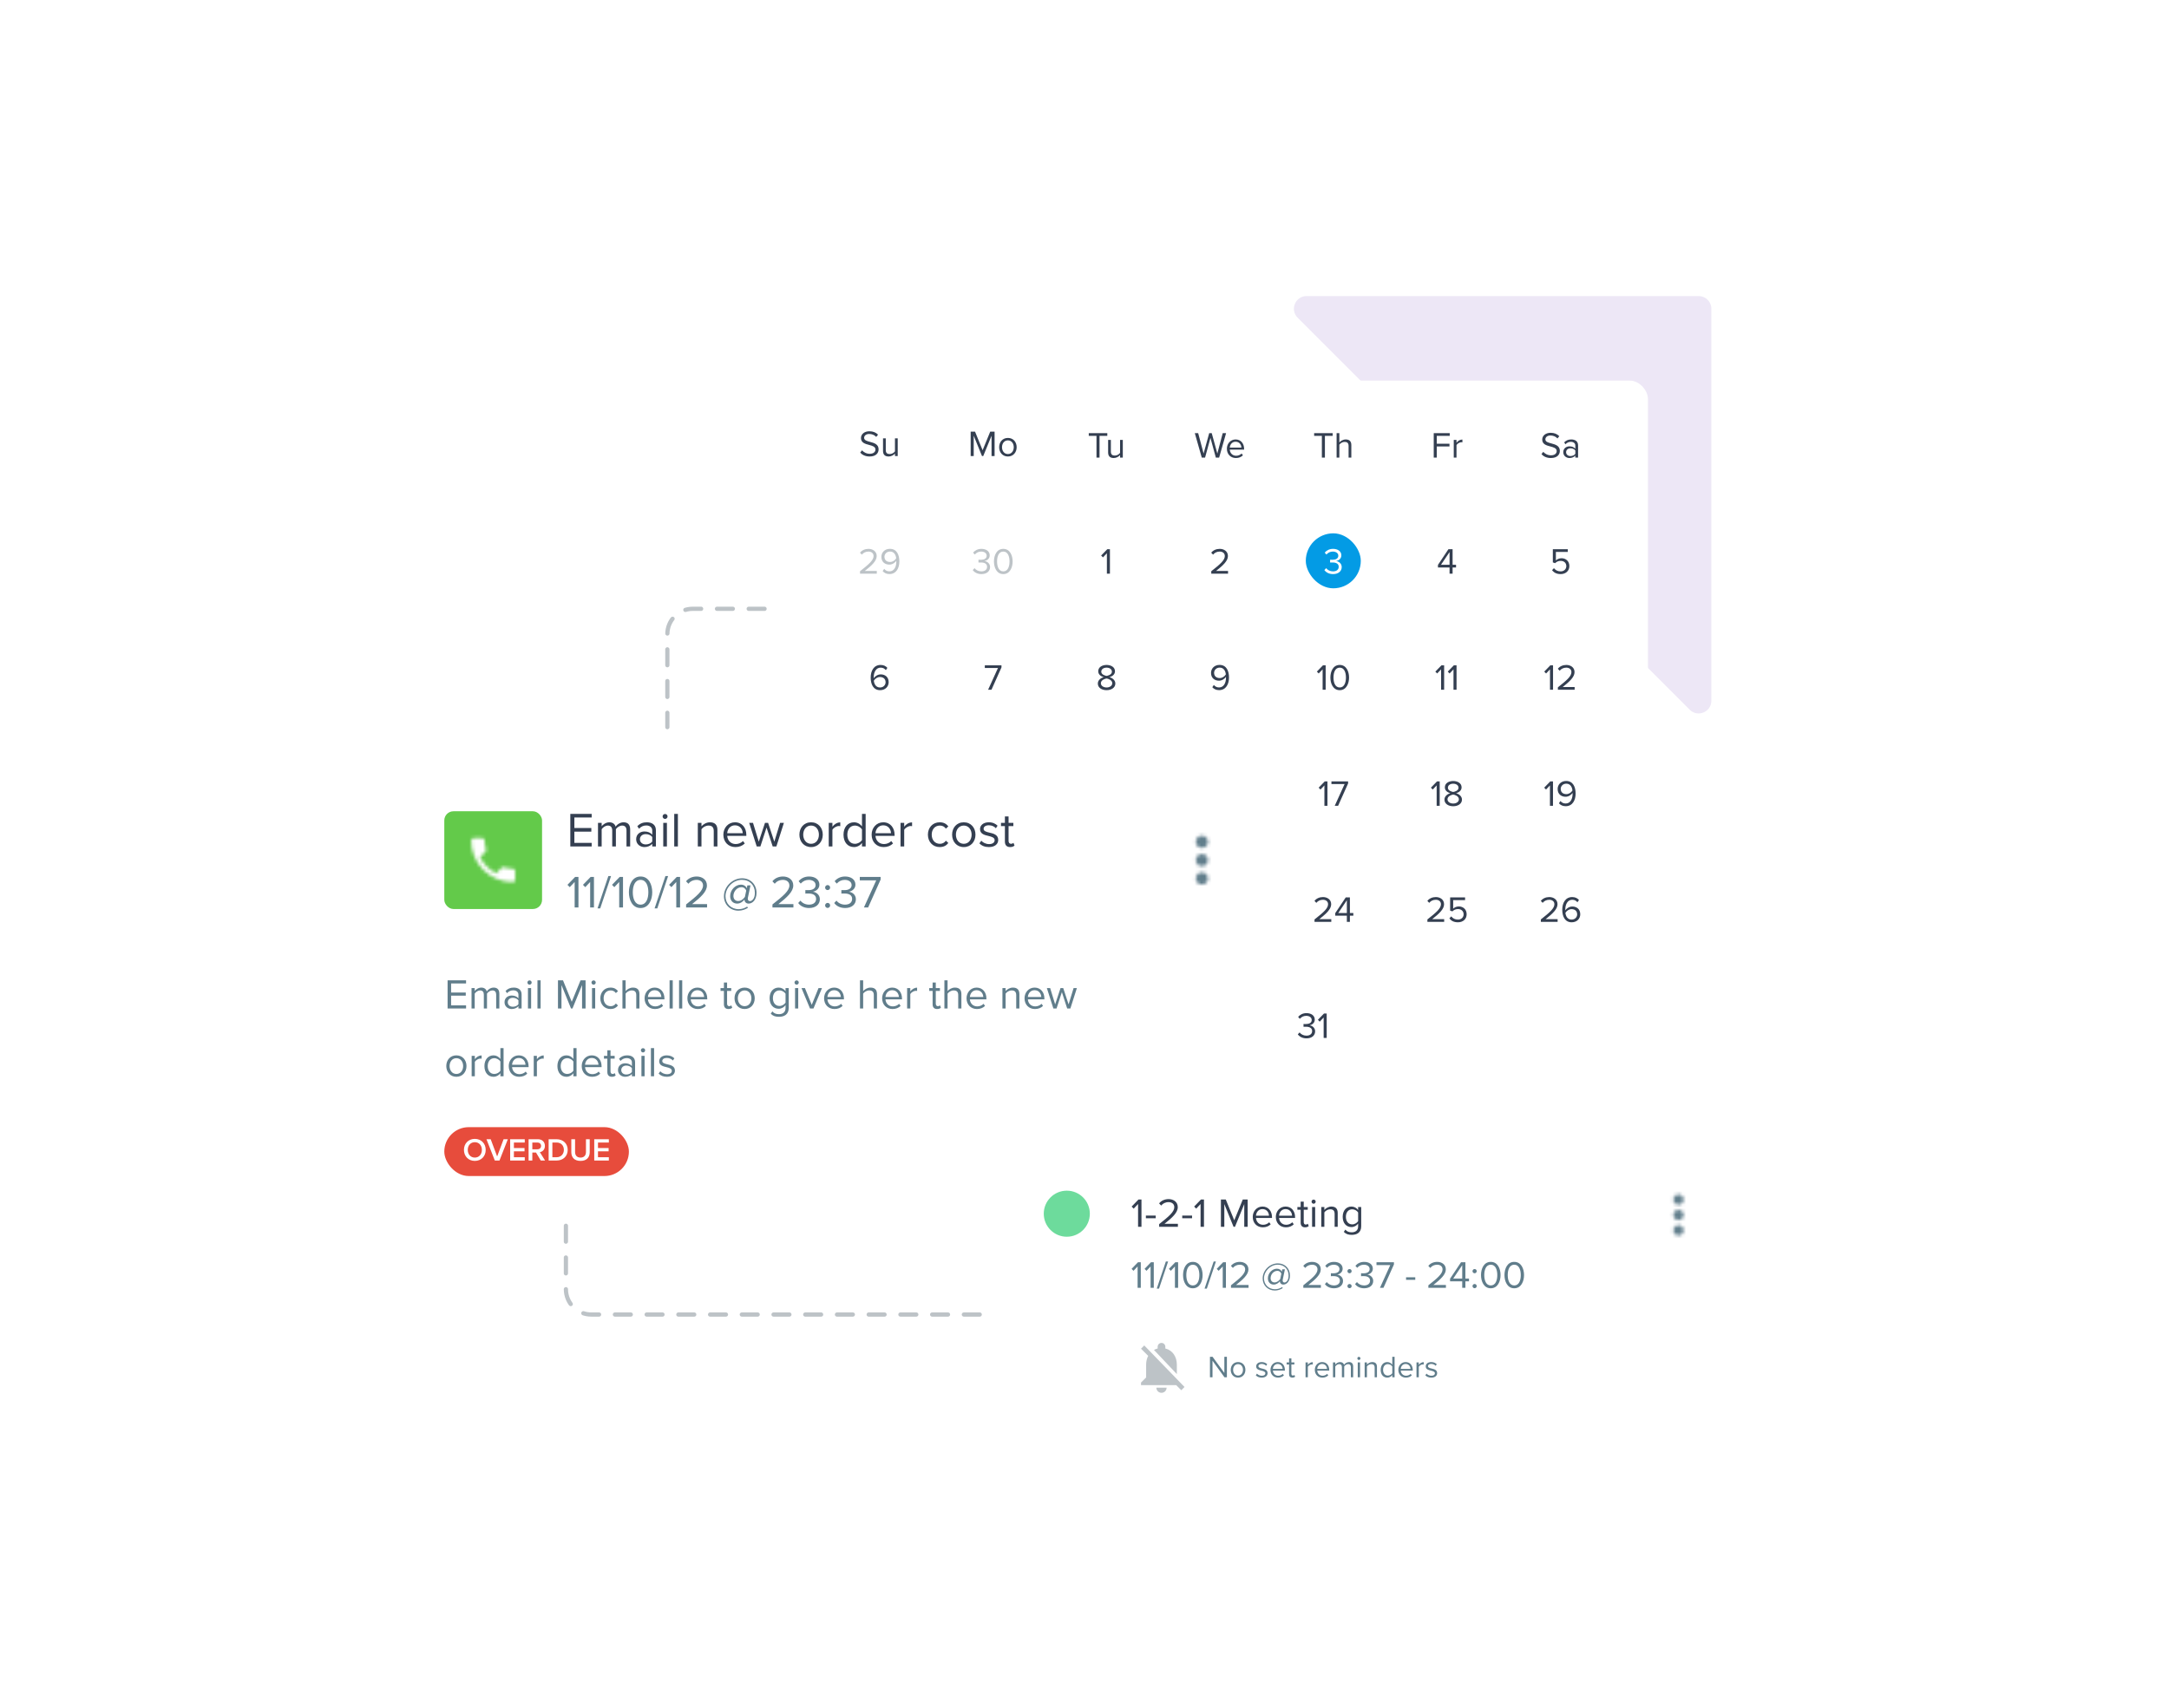 <svg width="640" height="504" viewBox="0 0 640 504" fill="none" xmlns="http://www.w3.org/2000/svg">
<path d="M498.576 209.445L382.891 93.76C380.534 91.403 382.203 87.373 385.537 87.373H501.221C503.288 87.373 504.963 89.048 504.963 91.115V206.799C504.963 210.132 500.933 211.802 498.576 209.445Z" fill="#EDE7F6"/>
<g filter="url(#filter0_d_966_274528)">
<rect x="233.859" y="107.33" width="252.398" height="209.13" rx="5.409" fill="white"/>
<path d="M253.819 128.586C254.414 129.256 255.332 129.731 256.586 129.731C258.531 129.731 259.245 128.661 259.245 127.613C259.245 126.1 257.905 125.732 256.727 125.419C255.808 125.17 254.976 124.954 254.976 124.23C254.976 123.549 255.592 123.084 256.456 123.084C257.245 123.084 258.002 123.355 258.542 123.949L259.083 123.29C258.477 122.652 257.624 122.285 256.521 122.285C255.105 122.285 254.046 123.095 254.046 124.284C254.046 125.7 255.332 126.024 256.489 126.327C257.44 126.586 258.315 126.824 258.315 127.689C258.315 128.24 257.905 128.931 256.618 128.931C255.602 128.931 254.824 128.434 254.349 127.905L253.819 128.586ZM264.886 129.602V124.381H264.075V128.218C263.773 128.64 263.167 129.007 262.53 129.007C261.827 129.007 261.363 128.737 261.363 127.818V124.381H260.552V128.067C260.552 129.202 261.125 129.731 262.216 129.731C262.995 129.731 263.675 129.321 264.075 128.867V129.602H264.886Z" fill="#343F51"/>
<path d="M293.47 129.602V122.393H292.184L289.936 127.883L287.699 122.393H286.413V129.602H287.31V123.603L289.752 129.602H290.12L292.573 123.603V129.602H293.47ZM297.4 129.731C298.989 129.731 299.983 128.499 299.983 126.986C299.983 125.473 298.989 124.252 297.4 124.252C295.811 124.252 294.817 125.473 294.817 126.986C294.817 128.499 295.811 129.731 297.4 129.731ZM297.4 129.007C296.287 129.007 295.66 128.056 295.66 126.986C295.66 125.927 296.287 124.976 297.4 124.976C298.513 124.976 299.129 125.927 299.129 126.986C299.129 128.056 298.513 129.007 297.4 129.007Z" fill="#343F51"/>
<path d="M324.436 130.053V123.644H326.728V122.844H321.259V123.644H323.539V130.053H324.436ZM331.303 130.053V124.832H330.493V128.669C330.19 129.091 329.585 129.458 328.947 129.458C328.245 129.458 327.78 129.188 327.78 128.269V124.832H326.969V128.518C326.969 129.653 327.542 130.182 328.634 130.182C329.412 130.182 330.093 129.772 330.493 129.318V130.053H331.303Z" fill="#343F51"/>
<path d="M359.725 130.053L361.779 122.844H360.784L359.195 128.853L357.542 122.844H356.796L355.142 128.853L353.543 122.844H352.549L354.602 130.053H355.575L357.164 124.238L358.752 130.053H359.725ZM362.014 127.437C362.014 129.069 363.127 130.182 364.673 130.182C365.527 130.182 366.229 129.901 366.748 129.383L366.359 128.853C365.948 129.275 365.343 129.512 364.748 129.512C363.624 129.512 362.933 128.691 362.868 127.707H367.094V127.502C367.094 125.935 366.164 124.703 364.586 124.703C363.095 124.703 362.014 125.924 362.014 127.437ZM364.575 125.373C365.764 125.373 366.283 126.335 366.294 127.113H362.868C362.911 126.313 363.462 125.373 364.575 125.373Z" fill="#343F51"/>
<path d="M390.937 130.053V123.644H393.228V122.844H387.759V123.644H390.04V130.053H390.937ZM398.733 130.053V126.367C398.733 125.232 398.16 124.703 397.068 124.703C396.279 124.703 395.566 125.157 395.199 125.589V122.844H394.388V130.053H395.199V126.237C395.512 125.816 396.117 125.427 396.744 125.427C397.447 125.427 397.922 125.697 397.922 126.616V130.053H398.733Z" fill="#343F51"/>
<path d="M423.943 130.053V126.767H427.693V125.967H423.943V123.644H427.769V122.844H423.046V130.053H423.943ZM429.766 130.053V126.356C430.004 125.935 430.685 125.524 431.182 125.524C431.312 125.524 431.409 125.535 431.506 125.557V124.724C430.793 124.724 430.188 125.124 429.766 125.675V124.832H428.956V130.053H429.766Z" fill="#343F51"/>
<path d="M454.833 129.037C455.427 129.707 456.346 130.182 457.599 130.182C459.545 130.182 460.258 129.112 460.258 128.064C460.258 126.551 458.918 126.183 457.74 125.87C456.821 125.621 455.989 125.405 455.989 124.681C455.989 124 456.605 123.535 457.47 123.535C458.259 123.535 459.015 123.806 459.556 124.4L460.096 123.741C459.491 123.103 458.637 122.736 457.535 122.736C456.119 122.736 455.06 123.546 455.06 124.735C455.06 126.151 456.346 126.475 457.502 126.778C458.453 127.037 459.329 127.275 459.329 128.14C459.329 128.691 458.918 129.383 457.632 129.383C456.616 129.383 455.838 128.885 455.362 128.356L454.833 129.037ZM465.64 130.053V126.464C465.64 125.2 464.721 124.703 463.619 124.703C462.765 124.703 462.095 124.984 461.533 125.567L461.911 126.129C462.376 125.632 462.884 125.405 463.511 125.405C464.267 125.405 464.829 125.805 464.829 126.508V127.448C464.408 126.962 463.813 126.735 463.1 126.735C462.214 126.735 461.273 127.286 461.273 128.453C461.273 129.588 462.214 130.182 463.1 130.182C463.803 130.182 464.397 129.934 464.829 129.458V130.053H465.64ZM464.829 128.95C464.516 129.383 463.965 129.599 463.392 129.599C462.635 129.599 462.106 129.123 462.106 128.464C462.106 127.794 462.635 127.318 463.392 127.318C463.965 127.318 464.516 127.534 464.829 127.967V128.95Z" fill="#343F51"/>
<g clip-path="url(#clip0_966_274528)">
<path d="M258.715 164.307V163.507H255.181C257.191 161.918 258.683 160.578 258.683 159.108C258.683 157.67 257.462 156.99 256.262 156.99C255.246 156.99 254.306 157.4 253.754 158.124L254.306 158.697C254.727 158.157 255.397 157.789 256.262 157.789C257.008 157.789 257.764 158.189 257.764 159.108C257.764 160.351 256.359 161.551 253.765 163.593V164.307H258.715ZM260.443 163.561C260.897 164.08 261.524 164.426 262.443 164.426C264.464 164.426 265.372 162.653 265.372 160.708C265.372 158.74 264.604 156.979 262.583 156.979C261.016 156.979 260.065 158.092 260.065 159.335C260.065 160.87 261.135 161.637 262.432 161.637C263.351 161.637 264.151 161.01 264.464 160.513C264.475 160.61 264.475 160.708 264.475 160.805C264.475 162.167 263.902 163.626 262.443 163.626C261.697 163.626 261.265 163.323 260.897 162.891L260.443 163.561ZM264.432 159.789C264.053 160.427 263.351 160.859 262.637 160.859C261.708 160.859 260.973 160.362 260.973 159.303C260.973 158.622 261.524 157.779 262.627 157.779C263.88 157.779 264.356 158.892 264.432 159.789Z" fill="#BDC3C7"/>
<path d="M287.028 163.247C287.471 163.896 288.368 164.436 289.59 164.436C291.179 164.436 292.14 163.561 292.14 162.361C292.14 161.205 291.135 160.643 290.476 160.589C291.157 160.47 292.032 159.951 292.032 158.913C292.032 157.692 290.973 156.99 289.59 156.99C288.476 156.99 287.644 157.476 287.125 158.103L287.623 158.665C288.152 158.092 288.736 157.789 289.525 157.789C290.4 157.789 291.135 158.222 291.135 159.022C291.135 159.854 290.368 160.21 289.46 160.21C289.168 160.21 288.833 160.21 288.714 160.2V161.021C288.822 161.01 289.157 161.01 289.46 161.01C290.519 161.01 291.254 161.388 291.254 162.286C291.254 163.118 290.616 163.637 289.568 163.637C288.714 163.637 287.979 163.247 287.558 162.685L287.028 163.247ZM293.282 160.708C293.282 162.458 294.06 164.436 296.038 164.436C298.005 164.436 298.794 162.458 298.794 160.708C298.794 158.946 298.005 156.99 296.038 156.99C294.06 156.99 293.282 158.946 293.282 160.708ZM297.876 160.708C297.876 162.145 297.411 163.637 296.038 163.637C294.666 163.637 294.201 162.145 294.201 160.708C294.201 159.27 294.666 157.789 296.038 157.789C297.411 157.789 297.876 159.27 297.876 160.708Z" fill="#BDC3C7"/>
<path d="M327.502 164.307V157.098H326.713L324.908 158.957L325.448 159.508L326.605 158.287V164.307H327.502Z" fill="#343F51"/>
<path d="M362.353 164.307V163.507H358.819C360.829 161.918 362.321 160.578 362.321 159.108C362.321 157.67 361.1 156.99 359.9 156.99C358.884 156.99 357.944 157.4 357.392 158.124L357.944 158.697C358.365 158.157 359.035 157.789 359.9 157.789C360.646 157.789 361.402 158.189 361.402 159.108C361.402 160.351 359.997 161.551 357.403 163.593V164.307H362.353Z" fill="#343F51"/>
<rect x="385.297" y="152.406" width="16.226" height="16.226" rx="8.113" fill="#039BE5"/>
<path d="M390.782 163.247C391.226 163.896 392.123 164.436 393.344 164.436C394.933 164.436 395.895 163.561 395.895 162.361C395.895 161.205 394.889 160.643 394.23 160.589C394.911 160.47 395.787 159.951 395.787 158.913C395.787 157.692 394.727 156.99 393.344 156.99C392.231 156.99 391.398 157.476 390.88 158.103L391.377 158.665C391.906 158.092 392.49 157.789 393.279 157.789C394.155 157.789 394.889 158.222 394.889 159.022C394.889 159.854 394.122 160.21 393.214 160.21C392.922 160.21 392.587 160.21 392.468 160.2V161.021C392.577 161.01 392.912 161.01 393.214 161.01C394.273 161.01 395.008 161.388 395.008 162.286C395.008 163.118 394.371 163.637 393.322 163.637C392.468 163.637 391.734 163.247 391.312 162.685L390.782 163.247Z" fill="white"/>
<path d="M428.613 164.307V162.48H429.629V161.691H428.613V157.098H427.381L424.29 161.734V162.48H427.716V164.307H428.613ZM427.716 161.691H425.187L427.716 157.93V161.691Z" fill="#343F51"/>
<path d="M457.964 163.28C458.504 163.993 459.282 164.436 460.504 164.436C461.952 164.436 463.065 163.528 463.065 162.059C463.065 160.578 461.974 159.756 460.774 159.756C460.05 159.756 459.434 160.059 459.088 160.405V157.897H462.6V157.098H458.191V160.989L458.85 161.216C459.336 160.74 459.877 160.535 460.515 160.535C461.487 160.535 462.168 161.14 462.168 162.091C462.168 162.966 461.487 163.637 460.504 163.637C459.617 163.637 458.991 163.291 458.515 162.685L457.964 163.28Z" fill="#343F51"/>
</g>
<g clip-path="url(#clip1_966_274528)">
<path d="M256.91 194.976C256.91 196.932 257.677 198.694 259.687 198.694C261.265 198.694 262.216 197.592 262.216 196.338C262.216 194.803 261.157 194.036 259.86 194.036C258.931 194.036 258.131 194.663 257.818 195.16C257.807 195.063 257.807 194.976 257.807 194.879C257.807 193.463 258.444 192.047 259.839 192.047C260.595 192.047 261.017 192.35 261.384 192.782L261.838 192.112C261.395 191.604 260.768 191.247 259.839 191.247C257.818 191.247 256.91 193.02 256.91 194.976ZM261.309 196.37C261.309 197.062 260.768 197.894 259.655 197.894C258.401 197.894 257.926 196.792 257.839 195.895C258.239 195.257 258.931 194.814 259.644 194.814C260.574 194.814 261.309 195.311 261.309 196.37Z" fill="#343F51"/>
<path d="M292.553 198.564L295.503 191.972V191.355H290.586V192.155H294.466L291.558 198.564H292.553Z" fill="#343F51"/>
<path d="M323.934 196.738C323.934 197.97 325.091 198.694 326.517 198.694C327.933 198.694 329.1 197.959 329.1 196.738C329.1 195.776 328.279 195.117 327.382 194.846C328.214 194.609 328.992 194.068 328.992 193.117C328.992 191.82 327.706 191.247 326.517 191.247C325.318 191.247 324.053 191.82 324.053 193.117C324.053 194.068 324.82 194.609 325.653 194.846C324.756 195.117 323.934 195.776 323.934 196.738ZM328.085 193.236C328.085 194.112 326.96 194.403 326.517 194.479C326.085 194.403 324.95 194.112 324.95 193.236C324.95 192.49 325.642 192.047 326.517 192.047C327.382 192.047 328.085 192.49 328.085 193.236ZM328.193 196.641C328.193 197.419 327.404 197.894 326.517 197.894C325.62 197.894 324.831 197.419 324.831 196.641C324.831 195.7 326.074 195.3 326.517 195.246C326.96 195.3 328.193 195.7 328.193 196.641Z" fill="#343F51"/>
<path d="M357.712 197.819C358.166 198.337 358.793 198.683 359.711 198.683C361.732 198.683 362.64 196.911 362.64 194.965C362.64 192.998 361.873 191.237 359.852 191.237C358.285 191.237 357.333 192.35 357.333 193.593C357.333 195.127 358.403 195.895 359.7 195.895C360.619 195.895 361.419 195.268 361.732 194.771C361.743 194.868 361.743 194.965 361.743 195.063C361.743 196.424 361.17 197.884 359.711 197.884C358.965 197.884 358.533 197.581 358.166 197.149L357.712 197.819ZM361.7 194.047C361.322 194.684 360.619 195.117 359.906 195.117C358.976 195.117 358.241 194.62 358.241 193.56C358.241 192.879 358.793 192.036 359.895 192.036C361.149 192.036 361.624 193.15 361.7 194.047Z" fill="#343F51"/>
<path d="M391.158 198.564V191.355H390.369L388.564 193.214L389.104 193.766L390.261 192.544V198.564H391.158ZM392.551 194.965C392.551 196.716 393.329 198.694 395.307 198.694C397.274 198.694 398.063 196.716 398.063 194.965C398.063 193.204 397.274 191.247 395.307 191.247C393.329 191.247 392.551 193.204 392.551 194.965ZM397.144 194.965C397.144 196.403 396.679 197.894 395.307 197.894C393.934 197.894 393.469 196.403 393.469 194.965C393.469 193.528 393.934 192.047 395.307 192.047C396.679 192.047 397.144 193.528 397.144 194.965Z" fill="#343F51"/>
<path d="M426.116 198.564V191.355H425.327L423.522 193.214L424.062 193.766L425.219 192.544V198.564H426.116ZM429.778 198.564V191.355H428.989L427.185 193.214L427.725 193.766L428.881 192.544V198.564H429.778Z" fill="#343F51"/>
<path d="M458.251 198.564V191.355H457.462L455.657 193.214L456.197 193.766L457.354 192.544V198.564H458.251ZM464.626 198.564V197.765H461.092C463.102 196.176 464.594 194.836 464.594 193.366C464.594 191.928 463.372 191.247 462.173 191.247C461.157 191.247 460.216 191.658 459.665 192.382L460.216 192.955C460.638 192.415 461.308 192.047 462.173 192.047C462.918 192.047 463.675 192.447 463.675 193.366C463.675 194.609 462.27 195.808 459.676 197.851V198.564H464.626Z" fill="#343F51"/>
</g>
<g clip-path="url(#clip2_966_274528)">
<path d="M256.329 231.574V224.365H255.54L253.735 226.224L254.276 226.775L255.432 225.554V231.574H256.329ZM257.484 230.515C257.927 231.164 258.824 231.704 260.046 231.704C261.635 231.704 262.596 230.828 262.596 229.629C262.596 228.472 261.591 227.91 260.932 227.856C261.613 227.737 262.488 227.219 262.488 226.181C262.488 224.96 261.429 224.257 260.046 224.257C258.933 224.257 258.1 224.744 257.582 225.37L258.079 225.932C258.608 225.36 259.192 225.057 259.981 225.057C260.856 225.057 261.591 225.489 261.591 226.289C261.591 227.121 260.824 227.478 259.916 227.478C259.624 227.478 259.289 227.478 259.17 227.467V228.289C259.278 228.278 259.613 228.278 259.916 228.278C260.975 228.278 261.71 228.656 261.71 229.553C261.71 230.385 261.073 230.904 260.024 230.904C259.17 230.904 258.435 230.515 258.014 229.953L257.484 230.515Z" fill="#343F51"/>
<path d="M291.008 232.818V225.609H290.219L288.414 227.468L288.955 228.02L290.111 226.798V232.818H291.008ZM296.519 232.818V230.992H297.535V230.203H296.519V225.609H295.287L292.196 230.246V230.992H295.622V232.818H296.519ZM295.622 230.203H293.093L295.622 226.442V230.203Z" fill="#343F51"/>
<path d="M324.314 232.818V225.609H323.525L321.72 227.468L322.261 228.02L323.417 226.798V232.818H324.314ZM325.869 231.792C326.41 232.505 327.188 232.948 328.409 232.948C329.857 232.948 330.971 232.04 330.971 230.57C330.971 229.09 329.879 228.268 328.679 228.268C327.955 228.268 327.339 228.571 326.993 228.917V226.409H330.506V225.609H326.096V229.5L326.756 229.727C327.242 229.252 327.782 229.046 328.42 229.046C329.393 229.046 330.074 229.652 330.074 230.603C330.074 231.478 329.393 232.148 328.409 232.148C327.523 232.148 326.896 231.802 326.421 231.197L325.869 231.792Z" fill="#343F51"/>
<path d="M357.793 232.818V225.609H357.004L355.2 227.468L355.74 228.02L356.896 226.798V232.818H357.793ZM359.186 229.23C359.186 231.186 359.954 232.948 361.964 232.948C363.542 232.948 364.493 231.846 364.493 230.592C364.493 229.057 363.434 228.29 362.137 228.29C361.207 228.29 360.408 228.917 360.094 229.414C360.083 229.317 360.083 229.23 360.083 229.133C360.083 227.717 360.721 226.301 362.115 226.301C362.872 226.301 363.293 226.604 363.661 227.036L364.115 226.366C363.672 225.858 363.045 225.501 362.115 225.501C360.094 225.501 359.186 227.274 359.186 229.23ZM363.585 230.624C363.585 231.316 363.045 232.148 361.932 232.148C360.678 232.148 360.202 231.046 360.116 230.149C360.516 229.511 361.207 229.068 361.921 229.068C362.85 229.068 363.585 229.565 363.585 230.624Z" fill="#343F51"/>
<path d="M391.686 232.818V225.609H390.897L389.092 227.468L389.632 228.02L390.789 226.798V232.818H391.686ZM394.829 232.818L397.78 226.225V225.609H392.862V226.409H396.742L393.835 232.818H394.829Z" fill="#343F51"/>
<path d="M424.807 232.818V225.609H424.018L422.213 227.468L422.754 228.02L423.91 226.798V232.818H424.807ZM426.211 230.992C426.211 232.224 427.367 232.948 428.794 232.948C430.21 232.948 431.377 232.213 431.377 230.992C431.377 230.03 430.556 229.371 429.659 229.1C430.491 228.863 431.269 228.322 431.269 227.371C431.269 226.074 429.983 225.501 428.794 225.501C427.594 225.501 426.33 226.074 426.33 227.371C426.33 228.322 427.097 228.863 427.929 229.1C427.032 229.371 426.211 230.03 426.211 230.992ZM430.361 227.49C430.361 228.365 429.237 228.657 428.794 228.733C428.362 228.657 427.227 228.365 427.227 227.49C427.227 226.744 427.918 226.301 428.794 226.301C429.659 226.301 430.361 226.744 430.361 227.49ZM430.469 230.895C430.469 231.673 429.68 232.148 428.794 232.148C427.897 232.148 427.108 231.673 427.108 230.895C427.108 229.954 428.351 229.554 428.794 229.5C429.237 229.554 430.469 229.954 430.469 230.895Z" fill="#343F51"/>
<path d="M458.235 232.818V225.609H457.446L455.641 227.468L456.181 228.02L457.338 226.798V232.818H458.235ZM459.984 232.073C460.438 232.591 461.065 232.937 461.984 232.937C464.005 232.937 464.913 231.165 464.913 229.219C464.913 227.252 464.145 225.49 462.124 225.49C460.557 225.49 459.606 226.604 459.606 227.847C459.606 229.381 460.676 230.149 461.973 230.149C462.892 230.149 463.692 229.522 464.005 229.025C464.016 229.122 464.016 229.219 464.016 229.317C464.016 230.678 463.443 232.137 461.984 232.137C461.238 232.137 460.806 231.835 460.438 231.403L459.984 232.073ZM463.973 228.301C463.594 228.938 462.892 229.371 462.178 229.371C461.249 229.371 460.514 228.873 460.514 227.814C460.514 227.133 461.065 226.29 462.168 226.29C463.421 226.29 463.897 227.404 463.973 228.301Z" fill="#343F51"/>
</g>
<g clip-path="url(#clip3_966_274528)">
<path d="M258.599 267.068V266.269H255.065C257.075 264.68 258.567 263.34 258.567 261.87C258.567 260.432 257.345 259.751 256.146 259.751C255.13 259.751 254.189 260.162 253.638 260.886L254.189 261.459C254.611 260.919 255.281 260.551 256.146 260.551C256.891 260.551 257.648 260.951 257.648 261.87C257.648 263.113 256.243 264.312 253.649 266.355V267.068H258.599ZM259.971 263.469C259.971 265.22 260.749 267.198 262.727 267.198C264.694 267.198 265.483 265.22 265.483 263.469C265.483 261.708 264.694 259.751 262.727 259.751C260.749 259.751 259.971 261.708 259.971 263.469ZM264.564 263.469C264.564 264.907 264.099 266.398 262.727 266.398C261.354 266.398 260.889 264.907 260.889 263.469C260.889 262.032 261.354 260.551 262.727 260.551C264.099 260.551 264.564 262.032 264.564 263.469Z" fill="#343F51"/>
<path d="M293.557 267.068V266.269H290.023C292.033 264.68 293.525 263.34 293.525 261.87C293.525 260.432 292.304 259.751 291.104 259.751C290.088 259.751 289.148 260.162 288.596 260.886L289.148 261.459C289.569 260.919 290.239 260.551 291.104 260.551C291.85 260.551 292.606 260.951 292.606 261.87C292.606 263.113 291.201 264.312 288.607 266.355V267.068H293.557ZM297.198 267.068V259.859H296.409L294.604 261.718L295.145 262.27L296.301 261.048V267.068H297.198Z" fill="#343F51"/>
<path d="M325.692 267.068V266.269H322.158C324.168 264.68 325.66 263.34 325.66 261.87C325.66 260.432 324.438 259.751 323.239 259.751C322.223 259.751 321.282 260.162 320.731 260.886L321.282 261.459C321.704 260.919 322.374 260.551 323.239 260.551C323.984 260.551 324.741 260.951 324.741 261.87C324.741 263.113 323.336 264.312 320.742 266.355V267.068H325.692ZM332.046 267.068V266.269H328.512C330.522 264.68 332.014 263.34 332.014 261.87C332.014 260.432 330.792 259.751 329.593 259.751C328.577 259.751 327.636 260.162 327.085 260.886L327.636 261.459C328.058 260.919 328.728 260.551 329.593 260.551C330.338 260.551 331.095 260.951 331.095 261.87C331.095 263.113 329.69 264.312 327.096 266.355V267.068H332.046Z" fill="#343F51"/>
<path d="M359.345 267.068V266.269H355.811C357.821 264.68 359.313 263.34 359.313 261.87C359.313 260.432 358.092 259.751 356.892 259.751C355.876 259.751 354.936 260.162 354.384 260.886L354.936 261.459C355.357 260.919 356.027 260.551 356.892 260.551C357.638 260.551 358.394 260.951 358.394 261.87C358.394 263.113 356.989 264.312 354.395 266.355V267.068H359.345ZM360.479 266.009C360.922 266.658 361.819 267.198 363.04 267.198C364.629 267.198 365.591 266.323 365.591 265.123C365.591 263.966 364.586 263.404 363.927 263.35C364.608 263.231 365.483 262.713 365.483 261.675C365.483 260.454 364.424 259.751 363.04 259.751C361.927 259.751 361.095 260.238 360.576 260.865L361.073 261.427C361.603 260.854 362.187 260.551 362.976 260.551C363.851 260.551 364.586 260.983 364.586 261.783C364.586 262.615 363.819 262.972 362.911 262.972C362.619 262.972 362.284 262.972 362.165 262.961V263.783C362.273 263.772 362.608 263.772 362.911 263.772C363.97 263.772 364.705 264.15 364.705 265.047C364.705 265.879 364.067 266.398 363.019 266.398C362.165 266.398 361.43 266.009 361.009 265.447L360.479 266.009Z" fill="#343F51"/>
<path d="M392.82 267.068V266.269H389.286C391.297 264.68 392.788 263.34 392.788 261.87C392.788 260.432 391.567 259.751 390.367 259.751C389.351 259.751 388.411 260.162 387.86 260.886L388.411 261.459C388.832 260.919 389.502 260.551 390.367 260.551C391.113 260.551 391.869 260.951 391.869 261.87C391.869 263.113 390.464 264.312 387.87 266.355V267.068H392.82ZM398.31 267.068V265.242H399.326V264.453H398.31V259.859H397.078L393.987 264.496V265.242H397.413V267.068H398.31ZM397.413 264.453H394.884L397.413 260.692V264.453Z" fill="#343F51"/>
<path d="M426.127 267.068V266.269H422.593C424.603 264.68 426.094 263.34 426.094 261.87C426.094 260.432 424.873 259.751 423.673 259.751C422.657 259.751 421.717 260.162 421.166 260.886L421.717 261.459C422.139 260.919 422.809 260.551 423.673 260.551C424.419 260.551 425.176 260.951 425.176 261.87C425.176 263.113 423.771 264.312 421.177 266.355V267.068H426.127ZM427.66 266.042C428.201 266.755 428.979 267.198 430.2 267.198C431.649 267.198 432.762 266.29 432.762 264.82C432.762 263.34 431.67 262.518 430.47 262.518C429.746 262.518 429.13 262.821 428.784 263.167V260.659H432.297V259.859H427.887V263.75L428.547 263.977C429.033 263.502 429.573 263.296 430.211 263.296C431.184 263.296 431.865 263.902 431.865 264.853C431.865 265.728 431.184 266.398 430.2 266.398C429.314 266.398 428.687 266.052 428.212 265.447L427.66 266.042Z" fill="#343F51"/>
<path d="M459.602 267.068V266.269H456.068C458.078 264.68 459.57 263.34 459.57 261.87C459.57 260.432 458.348 259.751 457.149 259.751C456.133 259.751 455.192 260.162 454.641 260.886L455.192 261.459C455.614 260.919 456.284 260.551 457.149 260.551C457.894 260.551 458.651 260.951 458.651 261.87C458.651 263.113 457.246 264.312 454.652 266.355V267.068H459.602ZM460.973 263.48C460.973 265.436 461.741 267.198 463.751 267.198C465.329 267.198 466.28 266.096 466.28 264.842C466.28 263.307 465.221 262.54 463.924 262.54C462.995 262.54 462.195 263.167 461.881 263.664C461.87 263.567 461.87 263.48 461.87 263.383C461.87 261.967 462.508 260.551 463.902 260.551C464.659 260.551 465.08 260.854 465.448 261.286L465.902 260.616C465.459 260.108 464.832 259.751 463.902 259.751C461.881 259.751 460.973 261.524 460.973 263.48ZM465.372 264.874C465.372 265.566 464.832 266.398 463.719 266.398C462.465 266.398 461.989 265.296 461.903 264.399C462.303 263.761 462.995 263.318 463.708 263.318C464.637 263.318 465.372 263.815 465.372 264.874Z" fill="#343F51"/>
</g>
<g clip-path="url(#clip4_966_274528)">
<path d="M258.676 301.322V300.522H255.142C257.152 298.934 258.644 297.593 258.644 296.124C258.644 294.686 257.422 294.005 256.223 294.005C255.207 294.005 254.266 294.416 253.715 295.14L254.266 295.713C254.688 295.172 255.358 294.805 256.223 294.805C256.969 294.805 257.725 295.205 257.725 296.124C257.725 297.367 256.32 298.566 253.726 300.609V301.322H258.676ZM261.799 301.322L264.749 294.729V294.113H259.831V294.913H263.712L260.804 301.322H261.799Z" fill="#343F51"/>
<path d="M290.407 301.322V300.522H286.873C288.883 298.934 290.375 297.593 290.375 296.124C290.375 294.686 289.153 294.005 287.954 294.005C286.938 294.005 285.997 294.416 285.446 295.14L285.997 295.713C286.419 295.172 287.089 294.805 287.954 294.805C288.699 294.805 289.456 295.205 289.456 296.124C289.456 297.367 288.051 298.566 285.457 300.609V301.322H290.407ZM291.789 299.496C291.789 300.728 292.946 301.452 294.373 301.452C295.788 301.452 296.956 300.717 296.956 299.496C296.956 298.534 296.134 297.874 295.237 297.604C296.069 297.367 296.848 296.826 296.848 295.875C296.848 294.578 295.561 294.005 294.373 294.005C293.173 294.005 291.908 294.578 291.908 295.875C291.908 296.826 292.676 297.367 293.508 297.604C292.611 297.874 291.789 298.534 291.789 299.496ZM295.94 295.994C295.94 296.869 294.816 297.161 294.373 297.237C293.94 297.161 292.805 296.869 292.805 295.994C292.805 295.248 293.497 294.805 294.373 294.805C295.237 294.805 295.94 295.248 295.94 295.994ZM296.048 299.398C296.048 300.177 295.259 300.652 294.373 300.652C293.475 300.652 292.686 300.177 292.686 299.398C292.686 298.458 293.929 298.058 294.373 298.004C294.816 298.058 296.048 298.458 296.048 299.398Z" fill="#343F51"/>
<path d="M322.444 301.322V300.522H318.91C320.92 298.934 322.412 297.593 322.412 296.124C322.412 294.686 321.19 294.005 319.991 294.005C318.975 294.005 318.035 294.416 317.483 295.14L318.035 295.713C318.456 295.172 319.126 294.805 319.991 294.805C320.737 294.805 321.493 295.205 321.493 296.124C321.493 297.367 320.088 298.566 317.494 300.609V301.322H322.444ZM324.172 300.577C324.626 301.095 325.253 301.441 326.172 301.441C328.193 301.441 329.101 299.669 329.101 297.723C329.101 295.756 328.333 293.994 326.312 293.994C324.745 293.994 323.794 295.108 323.794 296.351C323.794 297.885 324.864 298.653 326.161 298.653C327.08 298.653 327.88 298.026 328.193 297.529C328.204 297.626 328.204 297.723 328.204 297.82C328.204 299.182 327.631 300.641 326.172 300.641C325.426 300.641 324.994 300.339 324.626 299.906L324.172 300.577ZM328.161 296.804C327.782 297.442 327.08 297.874 326.366 297.874C325.437 297.874 324.702 297.377 324.702 296.318C324.702 295.637 325.253 294.794 326.356 294.794C327.609 294.794 328.085 295.907 328.161 296.804Z" fill="#343F51"/>
<path d="M349.37 300.263C349.814 300.912 350.711 301.452 351.932 301.452C353.521 301.452 354.483 300.577 354.483 299.377C354.483 298.22 353.478 297.658 352.818 297.604C353.499 297.485 354.375 296.967 354.375 295.929C354.375 294.708 353.315 294.005 351.932 294.005C350.819 294.005 349.987 294.492 349.468 295.118L349.965 295.68C350.495 295.108 351.078 294.805 351.867 294.805C352.743 294.805 353.478 295.237 353.478 296.037C353.478 296.869 352.71 297.226 351.802 297.226C351.51 297.226 351.175 297.226 351.057 297.215V298.037C351.165 298.026 351.5 298.026 351.802 298.026C352.861 298.026 353.596 298.404 353.596 299.301C353.596 300.133 352.959 300.652 351.91 300.652C351.057 300.652 350.322 300.263 349.9 299.701L349.37 300.263ZM355.624 297.723C355.624 299.474 356.403 301.452 358.38 301.452C360.348 301.452 361.137 299.474 361.137 297.723C361.137 295.961 360.348 294.005 358.38 294.005C356.403 294.005 355.624 295.961 355.624 297.723ZM360.218 297.723C360.218 299.161 359.753 300.652 358.38 300.652C357.008 300.652 356.543 299.161 356.543 297.723C356.543 296.286 357.008 294.805 358.38 294.805C359.753 294.805 360.218 296.286 360.218 297.723Z" fill="#343F51"/>
<path d="M382.938 300.263C383.381 300.912 384.278 301.452 385.499 301.452C387.088 301.452 388.05 300.577 388.05 299.377C388.05 298.22 387.045 297.658 386.386 297.604C387.067 297.485 387.942 296.967 387.942 295.929C387.942 294.708 386.883 294.005 385.499 294.005C384.386 294.005 383.554 294.492 383.035 295.118L383.532 295.68C384.062 295.108 384.646 294.805 385.435 294.805C386.31 294.805 387.045 295.237 387.045 296.037C387.045 296.869 386.278 297.226 385.37 297.226C385.078 297.226 384.743 297.226 384.624 297.215V298.037C384.732 298.026 385.067 298.026 385.37 298.026C386.429 298.026 387.164 298.404 387.164 299.301C387.164 300.133 386.526 300.652 385.478 300.652C384.624 300.652 383.889 300.263 383.468 299.701L382.938 300.263ZM391.462 301.322V294.113H390.673L388.868 295.972L389.408 296.523L390.565 295.302V301.322H391.462Z" fill="#343F51"/>
</g>
</g>
<g filter="url(#filter1_d_966_274528)">
<rect x="122.082" y="221.811" width="259.61" height="129.805" rx="5.409" fill="white"/>
<g filter="url(#filter2_d_966_274528)">
<rect x="131.098" y="230.824" width="28.846" height="28.846" rx="2.704" fill="#63CA4A"/>
<mask id="mask0_966_274528" style="mask-type:alpha" maskUnits="userSpaceOnUse" x="131" y="230" width="29" height="30">
<path d="M141.642 244.372C142.68 246.412 144.353 248.085 146.394 249.124L147.981 247.537C148.182 247.335 148.464 247.278 148.716 247.357C149.524 247.624 150.389 247.768 151.291 247.768C151.482 247.768 151.665 247.844 151.801 247.979C151.936 248.115 152.012 248.298 152.012 248.489V251.013C152.012 251.205 151.936 251.388 151.801 251.523C151.665 251.658 151.482 251.734 151.291 251.734C148.039 251.734 144.921 250.443 142.622 248.144C140.323 245.845 139.031 242.726 139.031 239.475C139.031 239.284 139.107 239.1 139.242 238.965C139.378 238.83 139.561 238.754 139.752 238.754H142.276C142.468 238.754 142.651 238.83 142.786 238.965C142.922 239.1 142.998 239.284 142.998 239.475C142.998 240.376 143.142 241.242 143.409 242.05C143.488 242.302 143.43 242.583 143.228 242.785L141.642 244.372Z" fill="black"/>
</mask>
<g mask="url(#mask0_966_274528)">
<rect x="131.098" y="230.82" width="39.91" height="39.91" fill="white"/>
</g>
</g>
<path d="M174.584 244.824V243.757H169.478V240.44H174.483V239.372H169.478V236.272H174.584V235.204H168.281V244.824H174.584ZM185.94 244.824V239.791C185.94 238.392 185.262 237.685 183.992 237.685C182.983 237.685 182.045 238.348 181.656 238.983C181.454 238.262 180.848 237.685 179.781 237.685C178.757 237.685 177.82 238.421 177.531 238.868V237.858H176.449V244.824H177.531V239.733C177.906 239.17 178.656 238.651 179.363 238.651C180.271 238.651 180.646 239.214 180.646 240.094V244.824H181.728V239.719C182.089 239.17 182.853 238.651 183.574 238.651C184.468 238.651 184.858 239.214 184.858 240.094V244.824H185.94ZM193.535 244.824V240.036C193.535 238.348 192.309 237.685 190.838 237.685C189.698 237.685 188.804 238.06 188.054 238.839L188.559 239.589C189.179 238.925 189.857 238.622 190.694 238.622C191.703 238.622 192.453 239.156 192.453 240.094V241.348C191.891 240.699 191.097 240.396 190.145 240.396C188.963 240.396 187.708 241.132 187.708 242.69C187.708 244.204 188.963 244.997 190.145 244.997C191.083 244.997 191.876 244.666 192.453 244.031V244.824H193.535ZM192.453 243.353C192.035 243.93 191.299 244.218 190.535 244.218C189.525 244.218 188.819 243.584 188.819 242.704C188.819 241.81 189.525 241.175 190.535 241.175C191.299 241.175 192.035 241.464 192.453 242.041V243.353ZM196.237 236.69C196.641 236.69 196.972 236.358 196.972 235.954C196.972 235.55 196.641 235.233 196.237 235.233C195.847 235.233 195.516 235.55 195.516 235.954C195.516 236.358 195.847 236.69 196.237 236.69ZM196.785 244.824V237.858H195.703V244.824H196.785ZM200.024 244.824V235.204H198.943V244.824H200.024ZM211.684 244.824V239.935C211.684 238.421 210.92 237.685 209.463 237.685C208.424 237.685 207.473 238.291 206.982 238.868V237.858H205.901V244.824H206.982V239.733C207.386 239.17 208.194 238.651 209.045 238.651C209.982 238.651 210.602 239.041 210.602 240.267V244.824H211.684ZM213.44 241.334C213.44 243.512 214.926 244.997 216.988 244.997C218.128 244.997 219.065 244.622 219.758 243.93L219.238 243.223C218.69 243.786 217.883 244.103 217.089 244.103C215.589 244.103 214.666 243.007 214.58 241.694H220.219V241.42C220.219 239.329 218.979 237.685 216.873 237.685C214.883 237.685 213.44 239.315 213.44 241.334ZM216.859 238.579C218.445 238.579 219.137 239.863 219.152 240.901H214.58C214.638 239.834 215.373 238.579 216.859 238.579ZM229.082 244.824L231.303 237.858H230.178L228.476 243.411L226.644 237.858H225.721L223.889 243.411L222.188 237.858H221.063L223.284 244.824H224.365L226.183 239.228L228 244.824H229.082ZM239.324 244.997C241.445 244.997 242.772 243.353 242.772 241.334C242.772 239.315 241.445 237.685 239.324 237.685C237.204 237.685 235.877 239.315 235.877 241.334C235.877 243.353 237.204 244.997 239.324 244.997ZM239.324 244.031C237.839 244.031 237.002 242.762 237.002 241.334C237.002 239.92 237.839 238.651 239.324 238.651C240.81 238.651 241.632 239.92 241.632 241.334C241.632 242.762 240.81 244.031 239.324 244.031ZM245.617 244.824V239.892C245.934 239.329 246.843 238.781 247.506 238.781C247.679 238.781 247.809 238.796 247.939 238.824V237.714C246.987 237.714 246.179 238.247 245.617 238.983V237.858H244.535V244.824H245.617ZM255.425 244.824V235.204H254.344V238.911C253.781 238.146 252.93 237.685 251.993 237.685C250.161 237.685 248.892 239.127 248.892 241.348C248.892 243.613 250.175 244.997 251.993 244.997C252.973 244.997 253.824 244.492 254.344 243.786V244.824H255.425ZM254.344 242.935C253.954 243.541 253.118 244.031 252.252 244.031C250.853 244.031 250.017 242.892 250.017 241.348C250.017 239.805 250.853 238.651 252.252 238.651C253.118 238.651 253.954 239.17 254.344 239.776V242.935ZM257.188 241.334C257.188 243.512 258.673 244.997 260.736 244.997C261.875 244.997 262.813 244.622 263.505 243.93L262.986 243.223C262.438 243.786 261.63 244.103 260.837 244.103C259.337 244.103 258.414 243.007 258.327 241.694H263.966V241.42C263.966 239.329 262.726 237.685 260.62 237.685C258.63 237.685 257.188 239.315 257.188 241.334ZM260.606 238.579C262.192 238.579 262.885 239.863 262.899 240.901H258.327C258.385 239.834 259.12 238.579 260.606 238.579ZM266.8 244.824V239.892C267.117 239.329 268.026 238.781 268.689 238.781C268.863 238.781 268.992 238.796 269.122 238.824V237.714C268.17 237.714 267.363 238.247 266.8 238.983V237.858H265.718V244.824H266.8ZM273.794 241.334C273.794 243.411 275.193 244.997 277.269 244.997C278.539 244.997 279.289 244.478 279.822 243.786L279.101 243.122C278.64 243.743 278.048 244.031 277.327 244.031C275.842 244.031 274.918 242.877 274.918 241.334C274.918 239.791 275.842 238.651 277.327 238.651C278.048 238.651 278.64 238.925 279.101 239.56L279.822 238.896C279.289 238.204 278.539 237.685 277.269 237.685C275.193 237.685 273.794 239.271 273.794 241.334ZM284.382 244.997C286.502 244.997 287.829 243.353 287.829 241.334C287.829 239.315 286.502 237.685 284.382 237.685C282.261 237.685 280.934 239.315 280.934 241.334C280.934 243.353 282.261 244.997 284.382 244.997ZM284.382 244.031C282.896 244.031 282.059 242.762 282.059 241.334C282.059 239.92 282.896 238.651 284.382 238.651C285.867 238.651 286.689 239.92 286.689 241.334C286.689 242.762 285.867 244.031 284.382 244.031ZM288.986 243.901C289.693 244.651 290.659 244.997 291.799 244.997C293.601 244.997 294.539 244.06 294.539 242.892C294.539 241.348 293.14 241.002 291.928 240.728C291.02 240.512 290.227 240.295 290.227 239.618C290.227 238.997 290.818 238.565 291.77 238.565C292.664 238.565 293.428 238.94 293.847 239.445L294.351 238.695C293.789 238.132 292.952 237.685 291.77 237.685C290.111 237.685 289.174 238.608 289.174 239.69C289.174 241.132 290.515 241.449 291.698 241.723C292.635 241.954 293.486 242.199 293.486 242.964C293.486 243.642 292.909 244.118 291.842 244.118C290.89 244.118 290.01 243.656 289.549 243.122L288.986 243.901ZM298.056 244.997C298.69 244.997 299.08 244.81 299.354 244.55L299.037 243.743C298.892 243.901 298.604 244.031 298.301 244.031C297.825 244.031 297.594 243.656 297.594 243.137V238.81H299.008V237.858H297.594V235.954H296.513V237.858H295.359V238.81H296.513V243.368C296.513 244.406 297.032 244.997 298.056 244.997Z" fill="#343F51"/>
<path d="M170.681 262.824V253.818H169.695L167.44 256.14L168.115 256.829L169.56 255.303V262.824H170.681ZM175.256 262.824V253.818H174.271L172.016 256.14L172.691 256.829L174.136 255.303V262.824H175.256ZM177.105 263.094L180.305 253.547H179.508L176.308 263.094H177.105ZM183.828 262.824V253.818H182.842L180.587 256.14L181.262 256.829L182.707 255.303V262.824H183.828ZM185.568 258.328C185.568 260.515 186.54 262.986 189.011 262.986C191.469 262.986 192.455 260.515 192.455 258.328C192.455 256.127 191.469 253.682 189.011 253.682C186.54 253.682 185.568 256.127 185.568 258.328ZM191.307 258.328C191.307 260.124 190.726 261.987 189.011 261.987C187.296 261.987 186.716 260.124 186.716 258.328C186.716 256.532 187.296 254.682 189.011 254.682C190.726 254.682 191.307 256.532 191.307 258.328ZM193.944 263.094L197.144 253.547H196.348L193.147 263.094H193.944ZM200.667 262.824V253.818H199.682L197.427 256.14L198.102 256.829L199.547 255.303V262.824H200.667ZM208.633 262.824V261.825H204.217C206.729 259.84 208.592 258.166 208.592 256.329C208.592 254.533 207.066 253.682 205.567 253.682C204.298 253.682 203.123 254.196 202.435 255.1L203.123 255.816C203.65 255.141 204.487 254.682 205.567 254.682C206.499 254.682 207.444 255.181 207.444 256.329C207.444 257.882 205.689 259.381 202.448 261.933V262.824H208.633ZM213.611 259.529C213.611 261.919 215.434 263.769 217.892 263.769C218.891 263.769 219.863 263.459 220.701 262.919L220.457 262.568C219.728 263.027 218.905 263.324 217.946 263.324C215.704 263.324 214.07 261.676 214.07 259.502C214.07 256.977 216.312 254.668 218.918 254.668C221.214 254.668 222.74 256.275 222.74 258.49C222.74 260.353 221.808 260.947 221.281 260.947C220.93 260.947 220.647 260.704 220.647 260.245C220.647 260.164 220.66 260.043 220.674 259.962L221.443 256.302H220.525L220.349 257.139C220.093 256.559 219.499 256.086 218.621 256.086C217.028 256.086 215.448 257.598 215.448 259.475C215.448 260.785 216.258 261.676 217.514 261.676C218.378 261.676 219.175 261.163 219.647 260.502L219.661 260.583C219.701 261.15 220.133 261.676 220.89 261.676C222.024 261.676 223.226 260.61 223.226 258.49C223.226 256.127 221.524 254.209 218.972 254.209C216.163 254.209 213.611 256.613 213.611 259.529ZM219.796 259.705C219.404 260.272 218.716 260.92 217.784 260.92C216.92 260.92 216.407 260.286 216.407 259.421C216.407 258.125 217.446 256.842 218.797 256.842C219.593 256.842 220.039 257.423 220.187 257.841L219.796 259.705ZM234.11 262.824V261.825H229.694C232.206 259.84 234.069 258.166 234.069 256.329C234.069 254.533 232.543 253.682 231.044 253.682C229.775 253.682 228.6 254.196 227.912 255.1L228.6 255.816C229.127 255.141 229.964 254.682 231.044 254.682C231.976 254.682 232.921 255.181 232.921 256.329C232.921 257.882 231.166 259.381 227.925 261.933V262.824H234.11ZM235.526 261.501C236.08 262.311 237.2 262.986 238.726 262.986C240.711 262.986 241.913 261.892 241.913 260.394C241.913 258.949 240.657 258.247 239.833 258.179C240.684 258.031 241.778 257.382 241.778 256.086C241.778 254.56 240.455 253.682 238.726 253.682C237.335 253.682 236.296 254.29 235.647 255.073L236.269 255.775C236.93 255.06 237.659 254.682 238.645 254.682C239.739 254.682 240.657 255.222 240.657 256.221C240.657 257.261 239.698 257.706 238.564 257.706C238.2 257.706 237.781 257.706 237.632 257.693V258.719C237.767 258.706 238.186 258.706 238.564 258.706C239.887 258.706 240.806 259.178 240.806 260.299C240.806 261.339 240.009 261.987 238.699 261.987C237.632 261.987 236.714 261.501 236.188 260.799L235.526 261.501ZM243.461 256.95C243.461 257.355 243.799 257.693 244.204 257.693C244.609 257.693 244.946 257.355 244.946 256.95C244.946 256.545 244.609 256.208 244.204 256.208C243.799 256.208 243.461 256.545 243.461 256.95ZM243.461 262.217C243.461 262.622 243.799 262.959 244.204 262.959C244.609 262.959 244.946 262.622 244.946 262.217C244.946 261.811 244.609 261.474 244.204 261.474C243.799 261.474 243.461 261.811 243.461 262.217ZM246.154 261.501C246.708 262.311 247.829 262.986 249.355 262.986C251.34 262.986 252.542 261.892 252.542 260.394C252.542 258.949 251.286 258.247 250.462 258.179C251.313 258.031 252.407 257.382 252.407 256.086C252.407 254.56 251.083 253.682 249.355 253.682C247.964 253.682 246.924 254.29 246.276 255.073L246.897 255.775C247.559 255.06 248.288 254.682 249.274 254.682C250.368 254.682 251.286 255.222 251.286 256.221C251.286 257.261 250.327 257.706 249.193 257.706C248.828 257.706 248.41 257.706 248.261 257.693V258.719C248.396 258.706 248.815 258.706 249.193 258.706C250.516 258.706 251.434 259.178 251.434 260.299C251.434 261.339 250.638 261.987 249.328 261.987C248.261 261.987 247.343 261.501 246.816 260.799L246.154 261.501ZM256.156 262.824L259.842 254.587V253.818H253.698V254.817H258.546L254.913 262.824H256.156Z" fill="#607D8B"/>
<mask id="mask1_966_274528" style="mask-type:alpha" maskUnits="userSpaceOnUse" x="336" y="230" width="37" height="37">
<path d="M354.651 252.452C355.129 252.452 355.587 252.642 355.925 252.98C356.263 253.318 356.453 253.777 356.453 254.255C356.453 254.733 356.263 255.191 355.925 255.529C355.587 255.868 355.129 256.058 354.651 256.058C354.172 256.058 353.714 255.868 353.376 255.529C353.038 255.191 352.848 254.733 352.848 254.255C352.848 253.777 353.038 253.318 353.376 252.98C353.714 252.642 354.172 252.452 354.651 252.452ZM354.651 247.043C355.129 247.043 355.587 247.233 355.925 247.571C356.263 247.909 356.453 248.368 356.453 248.846C356.453 249.324 356.263 249.783 355.925 250.121C355.587 250.459 355.129 250.649 354.651 250.649C354.172 250.649 353.714 250.459 353.376 250.121C353.038 249.783 352.848 249.324 352.848 248.846C352.848 248.368 353.038 247.909 353.376 247.571C353.714 247.233 354.172 247.043 354.651 247.043V247.043ZM354.651 241.635C355.129 241.635 355.587 241.825 355.925 242.163C356.263 242.501 356.453 242.959 356.453 243.438C356.453 243.916 356.263 244.374 355.925 244.712C355.587 245.051 355.129 245.24 354.651 245.24C354.172 245.24 353.714 245.051 353.376 244.712C353.038 244.374 352.848 243.916 352.848 243.438C352.848 242.959 353.038 242.501 353.376 242.163C353.714 241.825 354.172 241.635 354.651 241.635Z" fill="black"/>
</mask>
<g mask="url(#mask1_966_274528)">
<rect x="336.621" y="230.82" width="49.887" height="49.887" fill="#607D8B"/>
</g>
<g clip-path="url(#clip5_966_274528)">
<path d="M137.521 292.641V291.718H133.106V288.849H137.433V287.926H133.106V285.245H137.521V284.322H132.07V292.641H137.521ZM147.34 292.641V288.288C147.34 287.078 146.754 286.467 145.656 286.467C144.783 286.467 143.973 287.041 143.636 287.59C143.461 286.966 142.938 286.467 142.015 286.467C141.129 286.467 140.318 287.103 140.069 287.49V286.617H139.134V292.641H140.069V288.238C140.393 287.752 141.042 287.303 141.653 287.303C142.439 287.303 142.763 287.789 142.763 288.55V292.641H143.698V288.226C144.01 287.752 144.671 287.303 145.295 287.303C146.068 287.303 146.405 287.789 146.405 288.55V292.641H147.34ZM153.908 292.641V288.5C153.908 287.041 152.848 286.467 151.576 286.467C150.59 286.467 149.817 286.791 149.169 287.465L149.605 288.113C150.141 287.54 150.728 287.278 151.451 287.278C152.324 287.278 152.972 287.739 152.972 288.55V289.635C152.486 289.074 151.8 288.812 150.977 288.812C149.954 288.812 148.869 289.448 148.869 290.795C148.869 292.104 149.954 292.79 150.977 292.79C151.788 292.79 152.474 292.503 152.972 291.955V292.641H153.908ZM152.972 291.369C152.611 291.867 151.975 292.117 151.314 292.117C150.441 292.117 149.83 291.568 149.83 290.807C149.83 290.034 150.441 289.485 151.314 289.485C151.975 289.485 152.611 289.735 152.972 290.234V291.369ZM156.244 285.607C156.594 285.607 156.88 285.32 156.88 284.971C156.88 284.621 156.594 284.347 156.244 284.347C155.908 284.347 155.621 284.621 155.621 284.971C155.621 285.32 155.908 285.607 156.244 285.607ZM156.718 292.641V286.617H155.783V292.641H156.718ZM159.52 292.641V284.322H158.584V292.641H159.52ZM172.782 292.641V284.322H171.298L168.704 290.658L166.122 284.322H164.638V292.641H165.673V285.719L168.492 292.641H168.916L171.747 285.719V292.641H172.782ZM175.147 285.607C175.496 285.607 175.783 285.32 175.783 284.971C175.783 284.621 175.496 284.347 175.147 284.347C174.81 284.347 174.523 284.621 174.523 284.971C174.523 285.32 174.81 285.607 175.147 285.607ZM175.621 292.641V286.617H174.685V292.641H175.621ZM177.137 289.622C177.137 291.418 178.347 292.79 180.143 292.79C181.241 292.79 181.889 292.341 182.351 291.743L181.727 291.169C181.328 291.705 180.817 291.955 180.193 291.955C178.908 291.955 178.11 290.957 178.11 289.622C178.11 288.288 178.908 287.303 180.193 287.303C180.817 287.303 181.328 287.54 181.727 288.088L182.351 287.515C181.889 286.916 181.241 286.467 180.143 286.467C178.347 286.467 177.137 287.839 177.137 289.622ZM188.675 292.641V288.388C188.675 287.078 188.014 286.467 186.755 286.467C185.844 286.467 185.021 286.991 184.597 287.49V284.322H183.662V292.641H184.597V288.238C184.959 287.752 185.657 287.303 186.38 287.303C187.191 287.303 187.74 287.615 187.74 288.675V292.641H188.675ZM190.194 289.622C190.194 291.506 191.478 292.79 193.262 292.79C194.247 292.79 195.058 292.466 195.656 291.867L195.207 291.256C194.734 291.743 194.035 292.017 193.349 292.017C192.052 292.017 191.254 291.069 191.179 289.934H196.056V289.697C196.056 287.889 194.983 286.467 193.162 286.467C191.441 286.467 190.194 287.876 190.194 289.622ZM193.15 287.24C194.521 287.24 195.12 288.35 195.133 289.248H191.179C191.229 288.325 191.865 287.24 193.15 287.24ZM198.506 292.641V284.322H197.571V292.641H198.506ZM201.307 292.641V284.322H200.372V292.641H201.307ZM202.824 289.622C202.824 291.506 204.108 292.79 205.892 292.79C206.877 292.79 207.688 292.466 208.286 291.867L207.838 291.256C207.364 291.743 206.665 292.017 205.979 292.017C204.682 292.017 203.884 291.069 203.809 289.934H208.686V289.697C208.686 287.889 207.613 286.467 205.792 286.467C204.071 286.467 202.824 287.876 202.824 289.622ZM205.78 287.24C207.152 287.24 207.75 288.35 207.763 289.248H203.809C203.859 288.325 204.495 287.24 205.78 287.24ZM214.938 292.79C215.486 292.79 215.823 292.628 216.06 292.404L215.786 291.705C215.661 291.842 215.411 291.955 215.15 291.955C214.738 291.955 214.538 291.63 214.538 291.181V287.44H215.761V286.617H214.538V284.971H213.603V286.617H212.605V287.44H213.603V291.381C213.603 292.279 214.052 292.79 214.938 292.79ZM219.714 292.79C221.547 292.79 222.694 291.369 222.694 289.622C222.694 287.876 221.547 286.467 219.714 286.467C217.88 286.467 216.733 287.876 216.733 289.622C216.733 291.369 217.88 292.79 219.714 292.79ZM219.714 291.955C218.429 291.955 217.706 290.857 217.706 289.622C217.706 288.4 218.429 287.303 219.714 287.303C220.998 287.303 221.709 288.4 221.709 289.622C221.709 290.857 220.998 291.955 219.714 291.955ZM227.422 294.187C228.133 294.886 228.831 295.085 229.854 295.085C231.326 295.085 232.723 294.461 232.723 292.466V286.617H231.787V287.527C231.301 286.866 230.577 286.467 229.767 286.467C228.183 286.467 227.085 287.664 227.085 289.598C227.085 291.543 228.195 292.715 229.767 292.715C230.615 292.715 231.351 292.254 231.787 291.643V292.503C231.787 293.825 230.852 294.312 229.854 294.312C228.993 294.312 228.395 294.087 227.896 293.489L227.422 294.187ZM231.787 290.907C231.463 291.431 230.74 291.892 229.991 291.892C228.781 291.892 228.058 290.92 228.058 289.598C228.058 288.263 228.781 287.303 229.991 287.303C230.74 287.303 231.463 287.752 231.787 288.276V290.907ZM235.057 285.607C235.407 285.607 235.694 285.32 235.694 284.971C235.694 284.621 235.407 284.347 235.057 284.347C234.721 284.347 234.434 284.621 234.434 284.971C234.434 285.32 234.721 285.607 235.057 285.607ZM235.531 292.641V286.617H234.596V292.641H235.531ZM240.029 292.641L242.536 286.617H241.513L239.517 291.556L237.51 286.617H236.499L239.006 292.641H240.029ZM243.162 289.622C243.162 291.506 244.447 292.79 246.23 292.79C247.215 292.79 248.026 292.466 248.625 291.867L248.176 291.256C247.702 291.743 247.003 292.017 246.317 292.017C245.02 292.017 244.222 291.069 244.147 289.934H249.024V289.697C249.024 287.889 247.951 286.467 246.13 286.467C244.409 286.467 243.162 287.876 243.162 289.622ZM246.118 287.24C247.49 287.24 248.088 288.35 248.101 289.248H244.147C244.197 288.325 244.833 287.24 246.118 287.24ZM258.768 292.641V288.388C258.768 287.078 258.107 286.467 256.847 286.467C255.937 286.467 255.114 286.991 254.69 287.49V284.322H253.754V292.641H254.69V288.238C255.051 287.752 255.75 287.303 256.473 287.303C257.284 287.303 257.833 287.615 257.833 288.675V292.641H258.768ZM260.286 289.622C260.286 291.506 261.571 292.79 263.354 292.79C264.34 292.79 265.15 292.466 265.749 291.867L265.3 291.256C264.826 291.743 264.128 292.017 263.442 292.017C262.145 292.017 261.347 291.069 261.272 289.934H266.148V289.697C266.148 287.889 265.076 286.467 263.255 286.467C261.534 286.467 260.286 287.876 260.286 289.622ZM263.242 287.24C264.614 287.24 265.213 288.35 265.225 289.248H261.272C261.322 288.325 261.958 287.24 263.242 287.24ZM268.599 292.641V288.375C268.873 287.889 269.659 287.415 270.232 287.415C270.382 287.415 270.494 287.427 270.606 287.452V286.492C269.783 286.492 269.085 286.954 268.599 287.59V286.617H267.663V292.641H268.599ZM276.517 292.79C277.065 292.79 277.402 292.628 277.639 292.404L277.365 291.705C277.24 291.842 276.991 291.955 276.729 291.955C276.317 291.955 276.118 291.63 276.118 291.181V287.44H277.34V286.617H276.118V284.971H275.182V286.617H274.185V287.44H275.182V291.381C275.182 292.279 275.631 292.79 276.517 292.79ZM283.675 292.641V288.388C283.675 287.078 283.014 286.467 281.754 286.467C280.844 286.467 280.021 286.991 279.597 287.49V284.322H278.661V292.641H279.597V288.238C279.958 287.752 280.657 287.303 281.38 287.303C282.191 287.303 282.739 287.615 282.739 288.675V292.641H283.675ZM285.193 289.622C285.193 291.506 286.478 292.79 288.261 292.79C289.247 292.79 290.057 292.466 290.656 291.867L290.207 291.256C289.733 291.743 289.035 292.017 288.349 292.017C287.052 292.017 286.253 291.069 286.179 289.934H291.055V289.697C291.055 287.889 289.983 286.467 288.162 286.467C286.441 286.467 285.193 287.876 285.193 289.622ZM288.149 287.24C289.521 287.24 290.12 288.35 290.132 289.248H286.179C286.229 288.325 286.865 287.24 288.149 287.24ZM300.787 292.641V288.413C300.787 287.103 300.126 286.467 298.866 286.467C297.968 286.467 297.145 286.991 296.721 287.49V286.617H295.785V292.641H296.721V288.238C297.07 287.752 297.768 287.303 298.504 287.303C299.315 287.303 299.851 287.639 299.851 288.7V292.641H300.787ZM302.305 289.622C302.305 291.506 303.59 292.79 305.374 292.79C306.359 292.79 307.169 292.466 307.768 291.867L307.319 291.256C306.845 291.743 306.147 292.017 305.461 292.017C304.164 292.017 303.366 291.069 303.291 289.934H308.167V289.697C308.167 287.889 307.095 286.467 305.274 286.467C303.553 286.467 302.305 287.876 302.305 289.622ZM305.261 287.24C306.633 287.24 307.232 288.35 307.244 289.248H303.291C303.341 288.325 303.977 287.24 305.261 287.24ZM315.831 292.641L317.751 286.617H316.779L315.307 291.418L313.723 286.617H312.925L311.341 291.418L309.869 286.617H308.896L310.817 292.641H311.752L313.324 287.802L314.895 292.641H315.831ZM134.665 312.79C136.498 312.79 137.645 311.369 137.645 309.622C137.645 307.876 136.498 306.467 134.665 306.467C132.831 306.467 131.684 307.876 131.684 309.622C131.684 311.369 132.831 312.79 134.665 312.79ZM134.665 311.955C133.38 311.955 132.657 310.857 132.657 309.622C132.657 308.4 133.38 307.303 134.665 307.303C135.949 307.303 136.66 308.4 136.66 309.622C136.66 310.857 135.949 311.955 134.665 311.955ZM140.106 312.641V308.375C140.38 307.889 141.166 307.415 141.739 307.415C141.889 307.415 142.001 307.427 142.114 307.452V306.492C141.29 306.492 140.592 306.954 140.106 307.59V306.617H139.17V312.641H140.106ZM148.587 312.641V304.322H147.652V307.527C147.166 306.866 146.43 306.467 145.619 306.467C144.035 306.467 142.938 307.714 142.938 309.635C142.938 311.593 144.048 312.79 145.619 312.79C146.467 312.79 147.203 312.354 147.652 311.743V312.641H148.587ZM147.652 311.007C147.315 311.531 146.592 311.955 145.844 311.955C144.634 311.955 143.91 310.969 143.91 309.635C143.91 308.3 144.634 307.303 145.844 307.303C146.592 307.303 147.315 307.752 147.652 308.276V311.007ZM150.111 309.622C150.111 311.506 151.396 312.79 153.179 312.79C154.165 312.79 154.975 312.466 155.574 311.867L155.125 311.256C154.651 311.743 153.953 312.017 153.267 312.017C151.97 312.017 151.171 311.069 151.097 309.934H155.973V309.697C155.973 307.889 154.9 306.467 153.08 306.467C151.358 306.467 150.111 307.876 150.111 309.622ZM153.067 307.24C154.439 307.24 155.038 308.35 155.05 309.248H151.097C151.146 308.325 151.783 307.24 153.067 307.24ZM158.423 312.641V308.375C158.698 307.889 159.484 307.415 160.057 307.415C160.207 307.415 160.319 307.427 160.431 307.452V306.492C159.608 306.492 158.91 306.954 158.423 307.59V306.617H157.488V312.641H158.423ZM170.121 312.641V304.322H169.185V307.527C168.699 306.866 167.963 306.467 167.152 306.467C165.568 306.467 164.471 307.714 164.471 309.635C164.471 311.593 165.581 312.79 167.152 312.79C168 312.79 168.736 312.354 169.185 311.743V312.641H170.121ZM169.185 311.007C168.848 311.531 168.125 311.955 167.377 311.955C166.167 311.955 165.444 310.969 165.444 309.635C165.444 308.3 166.167 307.303 167.377 307.303C168.125 307.303 168.848 307.752 169.185 308.276V311.007ZM171.645 309.622C171.645 311.506 172.929 312.79 174.713 312.79C175.698 312.79 176.509 312.466 177.107 311.867L176.658 311.256C176.184 311.743 175.486 312.017 174.8 312.017C173.503 312.017 172.705 311.069 172.63 309.934H177.506V309.697C177.506 307.889 176.434 306.467 174.613 306.467C172.892 306.467 171.645 307.876 171.645 309.622ZM174.6 307.24C175.972 307.24 176.571 308.35 176.583 309.248H172.63C172.68 308.325 173.316 307.24 174.6 307.24ZM180.543 312.79C181.092 312.79 181.428 312.628 181.665 312.404L181.391 311.705C181.266 311.842 181.017 311.955 180.755 311.955C180.343 311.955 180.144 311.63 180.144 311.181V307.44H181.366V306.617H180.144V304.971H179.208V306.617H178.211V307.44H179.208V311.381C179.208 312.279 179.657 312.79 180.543 312.79ZM187.389 312.641V308.5C187.389 307.041 186.329 306.467 185.057 306.467C184.072 306.467 183.298 306.791 182.65 307.465L183.086 308.113C183.623 307.54 184.209 307.278 184.932 307.278C185.805 307.278 186.454 307.739 186.454 308.55V309.635C185.967 309.074 185.281 308.812 184.458 308.812C183.436 308.812 182.351 309.448 182.351 310.795C182.351 312.104 183.436 312.79 184.458 312.79C185.269 312.79 185.955 312.503 186.454 311.955V312.641H187.389ZM186.454 311.369C186.092 311.867 185.456 312.117 184.795 312.117C183.922 312.117 183.311 311.568 183.311 310.807C183.311 310.034 183.922 309.485 184.795 309.485C185.456 309.485 186.092 309.735 186.454 310.234V311.369ZM189.726 305.607C190.075 305.607 190.362 305.32 190.362 304.971C190.362 304.621 190.075 304.347 189.726 304.347C189.389 304.347 189.102 304.621 189.102 304.971C189.102 305.32 189.389 305.607 189.726 305.607ZM190.2 312.641V306.617H189.264V312.641H190.2ZM193.001 312.641V304.322H192.065V312.641H193.001ZM194.343 311.842C194.954 312.491 195.79 312.79 196.775 312.79C198.334 312.79 199.145 311.98 199.145 310.969C199.145 309.635 197.935 309.336 196.887 309.099C196.101 308.912 195.415 308.724 195.415 308.138C195.415 307.602 195.927 307.228 196.75 307.228C197.523 307.228 198.184 307.552 198.546 307.989L198.982 307.34C198.496 306.854 197.773 306.467 196.75 306.467C195.316 306.467 194.505 307.265 194.505 308.201C194.505 309.448 195.665 309.722 196.688 309.959C197.498 310.159 198.234 310.371 198.234 311.032C198.234 311.618 197.735 312.03 196.812 312.03C195.989 312.03 195.228 311.63 194.829 311.169L194.343 311.842Z" fill="#607D8B"/>
</g>
<g clip-path="url(#clip6_966_274528)">
<rect x="131.098" y="327.656" width="54.468" height="14.423" rx="7.211" fill="#E74C3C"/>
<path d="M136.894 334.365C136.894 336.24 138.222 337.615 140.106 337.615C141.99 337.615 143.318 336.24 143.318 334.365C143.318 332.491 141.99 331.115 140.106 331.115C138.222 331.115 136.894 332.491 136.894 334.365ZM142.188 334.365C142.188 335.656 141.368 336.635 140.106 336.635C138.835 336.635 138.024 335.656 138.024 334.365C138.024 333.065 138.835 332.095 140.106 332.095C141.368 332.095 142.188 333.065 142.188 334.365ZM147.379 337.502L149.847 331.219H148.595L146.692 336.306L144.789 331.219H143.536L146.004 337.502H147.379ZM154.839 337.502V336.532H151.636V334.789H154.773V333.819H151.636V332.189H154.839V331.219H150.534V337.502H154.839ZM160.831 337.502L159.296 335.034C160.049 334.911 160.784 334.309 160.784 333.188C160.784 332.029 159.974 331.219 158.73 331.219H155.97V337.502H157.072V335.156H158.165L159.559 337.502H160.831ZM159.654 333.188C159.654 333.791 159.201 334.186 158.58 334.186H157.072V332.189H158.58C159.201 332.189 159.654 332.585 159.654 333.188ZM164.221 337.502C166.181 337.502 167.509 336.211 167.509 334.365C167.509 332.519 166.181 331.219 164.221 331.219H161.885V337.502H164.221ZM162.987 332.189H164.221C165.625 332.189 166.379 333.15 166.379 334.365C166.379 335.552 165.587 336.532 164.221 336.532H162.987V332.189ZM168.573 335.025C168.573 336.569 169.468 337.615 171.295 337.615C173.113 337.615 174.008 336.579 174.008 335.015V331.219H172.897V334.987C172.897 335.985 172.341 336.635 171.295 336.635C170.24 336.635 169.685 335.985 169.685 334.987V331.219H168.573V335.025ZM179.649 337.502V336.532H176.446V334.789H179.583V333.819H176.446V332.189H179.649V331.219H175.344V337.502H179.649Z" fill="white"/>
</g>
</g>
<g filter="url(#filter3_d_966_274528)">
<rect x="300.43" y="334.314" width="217.489" height="82.314" rx="4.531" fill="white"/>
<circle cx="314.777" cy="353.197" r="6.797" fill="#6DDB9C"/>
<path d="M336.81 357.07V349.011H335.928L333.91 351.089L334.514 351.706L335.807 350.34V357.07H336.81ZM341.013 354.545V353.748H338.113V354.545H341.013ZM347.559 357.07V356.176H343.608C345.856 354.4 347.523 352.902 347.523 351.259C347.523 349.652 346.158 348.89 344.817 348.89C343.681 348.89 342.63 349.349 342.014 350.159L342.63 350.799C343.101 350.195 343.85 349.784 344.817 349.784C345.65 349.784 346.496 350.231 346.496 351.259C346.496 352.648 344.925 353.989 342.026 356.273V357.07H347.559ZM351.739 354.545V353.748H348.839V354.545H351.739ZM355.252 357.07V349.011H354.37L352.353 351.089L352.957 351.706L354.25 350.34V357.07H355.252ZM368.141 357.07V349.011H366.703L364.19 355.149L361.689 349.011H360.251V357.07H361.254V350.364L363.984 357.07H364.395L367.138 350.364V357.07H368.141ZM369.646 354.146C369.646 355.971 370.891 357.215 372.619 357.215C373.573 357.215 374.359 356.901 374.939 356.321L374.504 355.729C374.044 356.2 373.368 356.466 372.703 356.466C371.447 356.466 370.673 355.548 370.601 354.448H375.325V354.219C375.325 352.467 374.286 351.089 372.522 351.089C370.855 351.089 369.646 352.455 369.646 354.146ZM372.51 351.838C373.839 351.838 374.419 352.914 374.431 353.784H370.601C370.649 352.89 371.265 351.838 372.51 351.838ZM376.455 354.146C376.455 355.971 377.699 357.215 379.427 357.215C380.382 357.215 381.167 356.901 381.747 356.321L381.312 355.729C380.853 356.2 380.176 356.466 379.512 356.466C378.255 356.466 377.482 355.548 377.409 354.448H382.134V354.219C382.134 352.467 381.094 351.089 379.33 351.089C377.663 351.089 376.455 352.455 376.455 354.146ZM379.318 351.838C380.647 351.838 381.227 352.914 381.239 353.784H377.409C377.457 352.89 378.074 351.838 379.318 351.838ZM385.075 357.215C385.607 357.215 385.933 357.058 386.163 356.841L385.897 356.164C385.776 356.297 385.535 356.406 385.281 356.406C384.882 356.406 384.689 356.092 384.689 355.657V352.032H385.873V351.234H384.689V349.639H383.783V351.234H382.816V352.032H383.783V355.85C383.783 356.72 384.217 357.215 385.075 357.215ZM387.6 350.256C387.938 350.256 388.216 349.978 388.216 349.639C388.216 349.301 387.938 349.035 387.6 349.035C387.274 349.035 386.996 349.301 386.996 349.639C386.996 349.978 387.274 350.256 387.6 350.256ZM388.059 357.07V351.234H387.153V357.07H388.059ZM394.712 357.07V352.974C394.712 351.706 394.072 351.089 392.851 351.089C391.981 351.089 391.184 351.597 390.773 352.08V351.234H389.867V357.07H390.773V352.805C391.111 352.334 391.788 351.899 392.501 351.899C393.286 351.899 393.806 352.225 393.806 353.252V357.07H394.712ZM396.51 358.569C397.198 359.245 397.875 359.439 398.866 359.439C400.292 359.439 401.645 358.834 401.645 356.901V351.234H400.739V352.116C400.267 351.476 399.567 351.089 398.781 351.089C397.247 351.089 396.183 352.249 396.183 354.122C396.183 356.007 397.259 357.143 398.781 357.143C399.603 357.143 400.316 356.696 400.739 356.104V356.937C400.739 358.218 399.832 358.689 398.866 358.689C398.032 358.689 397.452 358.472 396.969 357.892L396.51 358.569ZM400.739 355.391C400.424 355.898 399.724 356.345 398.999 356.345C397.827 356.345 397.126 355.403 397.126 354.122C397.126 352.829 397.827 351.899 398.999 351.899C399.724 351.899 400.424 352.334 400.739 352.841V355.391Z" fill="#343F51"/>
<mask id="mask2_966_274528" style="mask-type:alpha" maskUnits="userSpaceOnUse" x="480" y="338" width="31" height="31">
<path d="M495.264 356.589C495.665 356.589 496.049 356.749 496.332 357.032C496.615 357.315 496.775 357.699 496.775 358.1C496.775 358.5 496.615 358.884 496.332 359.168C496.049 359.451 495.665 359.61 495.264 359.61C494.864 359.61 494.48 359.451 494.196 359.168C493.913 358.884 493.754 358.5 493.754 358.1C493.754 357.699 493.913 357.315 494.196 357.032C494.48 356.749 494.864 356.589 495.264 356.589ZM495.264 352.058C495.665 352.058 496.049 352.217 496.332 352.501C496.615 352.784 496.775 353.168 496.775 353.569C496.775 353.969 496.615 354.353 496.332 354.637C496.049 354.92 495.665 355.079 495.264 355.079C494.864 355.079 494.48 354.92 494.196 354.637C493.913 354.353 493.754 353.969 493.754 353.569C493.754 353.168 493.913 352.784 494.196 352.501C494.48 352.217 494.864 352.058 495.264 352.058V352.058ZM495.264 347.527C495.665 347.527 496.049 347.686 496.332 347.97C496.615 348.253 496.775 348.637 496.775 349.038C496.775 349.438 496.615 349.822 496.332 350.106C496.049 350.389 495.665 350.548 495.264 350.548C494.864 350.548 494.48 350.389 494.196 350.106C493.913 349.822 493.754 349.438 493.754 349.038C493.754 348.637 493.913 348.253 494.196 347.97C494.48 347.686 494.864 347.527 495.264 347.527Z" fill="black"/>
</mask>
<g mask="url(#mask2_966_274528)">
<rect x="480.16" y="338.471" width="49.887" height="49.887" fill="#607D8B"/>
</g>
<path d="M336.609 375.072V367.527H335.783L333.894 369.473L334.459 370.05L335.67 368.771V375.072H336.609ZM340.442 375.072V367.527H339.616L337.727 369.473L338.293 370.05L339.503 368.771V375.072H340.442ZM341.991 375.299L344.672 367.301H344.004L341.323 375.299H341.991ZM347.623 375.072V367.527H346.797L344.908 369.473L345.474 370.05L346.684 368.771V375.072H347.623ZM349.081 371.305C349.081 373.138 349.895 375.208 351.965 375.208C354.024 375.208 354.85 373.138 354.85 371.305C354.85 369.461 354.024 367.414 351.965 367.414C349.895 367.414 349.081 369.461 349.081 371.305ZM353.889 371.305C353.889 372.81 353.402 374.371 351.965 374.371C350.529 374.371 350.042 372.81 350.042 371.305C350.042 369.801 350.529 368.251 351.965 368.251C353.402 368.251 353.889 369.801 353.889 371.305ZM356.098 375.299L358.779 367.301H358.112L355.43 375.299H356.098ZM361.73 375.072V367.527H360.905L359.015 369.473L359.581 370.05L360.791 368.771V375.072H361.73ZM368.403 375.072V374.235H364.704C366.808 372.572 368.369 371.169 368.369 369.631C368.369 368.126 367.091 367.414 365.835 367.414C364.772 367.414 363.788 367.844 363.211 368.602L363.788 369.201C364.229 368.635 364.93 368.251 365.835 368.251C366.616 368.251 367.408 368.669 367.408 369.631C367.408 370.932 365.937 372.188 363.222 374.326V375.072H368.403ZM372.574 372.312C372.574 374.314 374.101 375.864 376.16 375.864C376.997 375.864 377.812 375.604 378.513 375.151L378.31 374.857C377.699 375.242 377.009 375.491 376.205 375.491C374.328 375.491 372.959 374.111 372.959 372.289C372.959 370.174 374.837 368.24 377.02 368.24C378.943 368.24 380.221 369.586 380.221 371.441C380.221 373.002 379.441 373.5 379 373.5C378.705 373.5 378.468 373.296 378.468 372.912C378.468 372.844 378.479 372.742 378.491 372.674L379.135 369.608H378.366L378.219 370.31C378.004 369.823 377.506 369.427 376.771 369.427C375.436 369.427 374.113 370.694 374.113 372.267C374.113 373.364 374.791 374.111 375.843 374.111C376.567 374.111 377.235 373.681 377.631 373.127L377.642 373.194C377.676 373.67 378.038 374.111 378.672 374.111C379.622 374.111 380.629 373.217 380.629 371.441C380.629 369.461 379.203 367.855 377.065 367.855C374.712 367.855 372.574 369.869 372.574 372.312ZM377.755 372.459C377.427 372.934 376.85 373.477 376.07 373.477C375.346 373.477 374.916 372.946 374.916 372.222C374.916 371.136 375.787 370.061 376.918 370.061C377.586 370.061 377.959 370.547 378.083 370.898L377.755 372.459ZM389.747 375.072V374.235H386.047C388.152 372.572 389.713 371.169 389.713 369.631C389.713 368.126 388.434 367.414 387.179 367.414C386.115 367.414 385.131 367.844 384.554 368.602L385.131 369.201C385.572 368.635 386.274 368.251 387.179 368.251C387.959 368.251 388.751 368.669 388.751 369.631C388.751 370.932 387.28 372.188 384.565 374.326V375.072H389.747ZM390.933 373.964C391.397 374.642 392.336 375.208 393.614 375.208C395.277 375.208 396.284 374.292 396.284 373.036C396.284 371.826 395.232 371.237 394.542 371.181C395.255 371.056 396.171 370.513 396.171 369.427C396.171 368.149 395.062 367.414 393.614 367.414C392.449 367.414 391.578 367.923 391.035 368.579L391.555 369.167C392.11 368.568 392.721 368.251 393.546 368.251C394.463 368.251 395.232 368.703 395.232 369.54C395.232 370.412 394.429 370.785 393.478 370.785C393.173 370.785 392.822 370.785 392.698 370.774V371.633C392.811 371.622 393.162 371.622 393.478 371.622C394.587 371.622 395.356 372.018 395.356 372.957C395.356 373.828 394.689 374.371 393.592 374.371C392.698 374.371 391.929 373.964 391.487 373.375L390.933 373.964ZM397.581 370.151C397.581 370.491 397.864 370.774 398.203 370.774C398.542 370.774 398.825 370.491 398.825 370.151C398.825 369.812 398.542 369.529 398.203 369.529C397.864 369.529 397.581 369.812 397.581 370.151ZM397.581 374.563C397.581 374.903 397.864 375.185 398.203 375.185C398.542 375.185 398.825 374.903 398.825 374.563C398.825 374.224 398.542 373.941 398.203 373.941C397.864 373.941 397.581 374.224 397.581 374.563ZM399.837 373.964C400.301 374.642 401.24 375.208 402.518 375.208C404.181 375.208 405.188 374.292 405.188 373.036C405.188 371.826 404.136 371.237 403.446 371.181C404.159 371.056 405.075 370.513 405.075 369.427C405.075 368.149 403.966 367.414 402.518 367.414C401.353 367.414 400.482 367.923 399.939 368.579L400.459 369.167C401.014 368.568 401.625 368.251 402.45 368.251C403.367 368.251 404.136 368.703 404.136 369.54C404.136 370.412 403.333 370.785 402.383 370.785C402.077 370.785 401.726 370.785 401.602 370.774V371.633C401.715 371.622 402.066 371.622 402.383 371.622C403.491 371.622 404.26 372.018 404.26 372.957C404.26 373.828 403.593 374.371 402.496 374.371C401.602 374.371 400.833 373.964 400.392 373.375L399.837 373.964ZM408.216 375.072L411.304 368.172V367.527H406.157V368.364H410.218L407.175 375.072H408.216ZM417.599 372.708V371.961H414.884V372.708H417.599ZM426.645 375.072V374.235H422.945C425.05 372.572 426.611 371.169 426.611 369.631C426.611 368.126 425.332 367.414 424.077 367.414C423.013 367.414 422.029 367.844 421.452 368.602L422.029 369.201C422.47 368.635 423.172 368.251 424.077 368.251C424.857 368.251 425.649 368.669 425.649 369.631C425.649 370.932 424.178 372.188 421.463 374.326V375.072H426.645ZM432.39 375.072V373.16H433.453V372.335H432.39V367.527H431.1L427.865 372.38V373.16H431.451V375.072H432.39ZM431.451 372.335H428.804L431.451 368.398V372.335ZM434.49 370.151C434.49 370.491 434.773 370.774 435.112 370.774C435.451 370.774 435.734 370.491 435.734 370.151C435.734 369.812 435.451 369.529 435.112 369.529C434.773 369.529 434.49 369.812 434.49 370.151ZM434.49 374.563C434.49 374.903 434.773 375.185 435.112 375.185C435.451 375.185 435.734 374.903 435.734 374.563C435.734 374.224 435.451 373.941 435.112 373.941C434.773 373.941 434.49 374.224 434.49 374.563ZM436.995 371.305C436.995 373.138 437.81 375.208 439.88 375.208C441.939 375.208 442.765 373.138 442.765 371.305C442.765 369.461 441.939 367.414 439.88 367.414C437.81 367.414 436.995 369.461 436.995 371.305ZM441.803 371.305C441.803 372.81 441.317 374.371 439.88 374.371C438.443 374.371 437.957 372.81 437.957 371.305C437.957 369.801 438.443 368.251 439.88 368.251C441.317 368.251 441.803 369.801 441.803 371.305ZM443.922 371.305C443.922 373.138 444.736 375.208 446.807 375.208C448.865 375.208 449.691 373.138 449.691 371.305C449.691 369.461 448.865 367.414 446.807 367.414C444.736 367.414 443.922 369.461 443.922 371.305ZM448.73 371.305C448.73 372.81 448.243 374.371 446.807 374.371C445.37 374.371 444.883 372.81 444.883 371.305C444.883 369.801 445.37 368.251 446.807 368.251C448.243 368.251 448.73 369.801 448.73 371.305Z" fill="#607D8B"/>
<g clip-path="url(#clip7_966_274528)">
<path d="M348.758 403.558L339.576 394.081L337.635 392.08L336.676 393.039L338.79 395.153V395.161C338.398 395.908 338.186 396.792 338.186 397.743V401.519L336.676 403.03V403.785H347.044L348.555 405.295L349.514 404.336L348.758 403.558V403.558ZM342.717 406.058C343.555 406.058 344.227 405.386 344.227 404.547H341.207C341.207 405.386 341.879 406.058 342.717 406.058ZM347.248 400.53V397.751C347.248 395.425 346.01 393.492 343.85 392.978V392.465C343.85 391.838 343.344 391.332 342.717 391.332C342.09 391.332 341.584 391.838 341.584 392.465V392.978C341.471 393.001 341.365 393.039 341.267 393.069C341.192 393.092 341.116 393.122 341.041 393.152H341.033C341.026 393.152 341.026 393.152 341.018 393.16C340.844 393.228 340.671 393.311 340.504 393.394C340.504 393.394 340.497 393.394 340.497 393.401L347.248 400.53Z" fill="#BDC3C7"/>
</g>
<path d="M362.017 401.465V395.426H361.265V400.197L357.788 395.426H357.019V401.465H357.77V396.594L361.292 401.465H362.017ZM365.313 401.573C366.644 401.573 367.477 400.541 367.477 399.274C367.477 398.006 366.644 396.983 365.313 396.983C363.982 396.983 363.149 398.006 363.149 399.274C363.149 400.541 363.982 401.573 365.313 401.573ZM365.313 400.967C364.38 400.967 363.855 400.17 363.855 399.274C363.855 398.386 364.38 397.59 365.313 397.59C366.245 397.59 366.761 398.386 366.761 399.274C366.761 400.17 366.245 400.967 365.313 400.967ZM370.538 400.885C370.982 401.356 371.588 401.573 372.303 401.573C373.435 401.573 374.024 400.985 374.024 400.252C374.024 399.283 373.146 399.065 372.385 398.893C371.815 398.758 371.317 398.622 371.317 398.196C371.317 397.807 371.688 397.535 372.285 397.535C372.847 397.535 373.327 397.771 373.589 398.088L373.906 397.617C373.553 397.264 373.028 396.983 372.285 396.983C371.244 396.983 370.656 397.562 370.656 398.241C370.656 399.147 371.498 399.346 372.24 399.518C372.829 399.663 373.363 399.817 373.363 400.297C373.363 400.722 373.001 401.021 372.331 401.021C371.733 401.021 371.181 400.731 370.891 400.396L370.538 400.885ZM374.874 399.274C374.874 400.641 375.806 401.573 377.101 401.573C377.816 401.573 378.405 401.338 378.839 400.903L378.513 400.46C378.169 400.813 377.662 401.012 377.164 401.012C376.223 401.012 375.643 400.324 375.589 399.5H379.129V399.328C379.129 398.015 378.35 396.983 377.029 396.983C375.779 396.983 374.874 398.006 374.874 399.274ZM377.019 397.544C378.015 397.544 378.45 398.35 378.459 399.002H375.589C375.625 398.332 376.087 397.544 377.019 397.544ZM381.334 401.573C381.732 401.573 381.977 401.456 382.149 401.293L381.949 400.786C381.859 400.885 381.678 400.967 381.488 400.967C381.189 400.967 381.044 400.731 381.044 400.405V397.689H381.931V397.092H381.044V395.896H380.365V397.092H379.641V397.689H380.365V400.55C380.365 401.202 380.691 401.573 381.334 401.573ZM385.904 401.465V398.368C386.103 398.015 386.674 397.671 387.09 397.671C387.199 397.671 387.28 397.68 387.362 397.698V397.001C386.764 397.001 386.257 397.336 385.904 397.798V397.092H385.225V401.465H385.904ZM387.96 399.274C387.96 400.641 388.893 401.573 390.188 401.573C390.903 401.573 391.491 401.338 391.926 400.903L391.6 400.46C391.256 400.813 390.749 401.012 390.251 401.012C389.309 401.012 388.73 400.324 388.675 399.5H392.216V399.328C392.216 398.015 391.437 396.983 390.115 396.983C388.866 396.983 387.96 398.006 387.96 399.274ZM390.106 397.544C391.102 397.544 391.537 398.35 391.546 399.002H388.675C388.712 398.332 389.173 397.544 390.106 397.544ZM399.273 401.465V398.305C399.273 397.427 398.848 396.983 398.051 396.983C397.417 396.983 396.829 397.399 396.584 397.798C396.458 397.345 396.077 396.983 395.407 396.983C394.764 396.983 394.176 397.445 393.995 397.725V397.092H393.316V401.465H393.995V398.269C394.23 397.915 394.701 397.59 395.145 397.59C395.715 397.59 395.95 397.943 395.95 398.495V401.465H396.63V398.26C396.856 397.915 397.336 397.59 397.789 397.59C398.35 397.59 398.594 397.943 398.594 398.495V401.465H399.273ZM400.963 396.358C401.217 396.358 401.425 396.15 401.425 395.896C401.425 395.643 401.217 395.444 400.963 395.444C400.719 395.444 400.51 395.643 400.51 395.896C400.51 396.15 400.719 396.358 400.963 396.358ZM401.307 401.465V397.092H400.628V401.465H401.307ZM406.293 401.465V398.395C406.293 397.445 405.813 396.983 404.898 396.983C404.246 396.983 403.649 397.363 403.341 397.725V397.092H402.662V401.465H403.341V398.269C403.595 397.915 404.102 397.59 404.636 397.59C405.224 397.59 405.614 397.834 405.614 398.604V401.465H406.293ZM411.497 401.465V395.426H410.818V397.753C410.465 397.273 409.931 396.983 409.342 396.983C408.192 396.983 407.395 397.888 407.395 399.283C407.395 400.704 408.201 401.573 409.342 401.573C409.958 401.573 410.492 401.257 410.818 400.813V401.465H411.497ZM410.818 400.279C410.574 400.659 410.048 400.967 409.505 400.967C408.627 400.967 408.102 400.252 408.102 399.283C408.102 398.314 408.627 397.59 409.505 397.59C410.048 397.59 410.574 397.915 410.818 398.296V400.279ZM412.603 399.274C412.603 400.641 413.536 401.573 414.831 401.573C415.546 401.573 416.135 401.338 416.569 400.903L416.243 400.46C415.899 400.813 415.392 401.012 414.894 401.012C413.953 401.012 413.373 400.324 413.319 399.5H416.859V399.328C416.859 398.015 416.08 396.983 414.758 396.983C413.509 396.983 412.603 398.006 412.603 399.274ZM414.749 397.544C415.745 397.544 416.18 398.35 416.189 399.002H413.319C413.355 398.332 413.817 397.544 414.749 397.544ZM418.638 401.465V398.368C418.837 398.015 419.408 397.671 419.824 397.671C419.933 397.671 420.014 397.68 420.096 397.698V397.001C419.498 397.001 418.991 397.336 418.638 397.798V397.092H417.959V401.465H418.638ZM420.567 400.885C421.011 401.356 421.618 401.573 422.333 401.573C423.465 401.573 424.053 400.985 424.053 400.252C424.053 399.283 423.175 399.065 422.415 398.893C421.844 398.758 421.346 398.622 421.346 398.196C421.346 397.807 421.717 397.535 422.315 397.535C422.876 397.535 423.356 397.771 423.619 398.088L423.936 397.617C423.583 397.264 423.057 396.983 422.315 396.983C421.274 396.983 420.685 397.562 420.685 398.241C420.685 399.147 421.527 399.346 422.27 399.518C422.858 399.663 423.392 399.817 423.392 400.297C423.392 400.722 423.03 401.021 422.36 401.021C421.763 401.021 421.21 400.731 420.921 400.396L420.567 400.885Z" fill="#607D8B"/>
</g>
<path d="M166.98 361.752V380.46C166.98 384.592 170.331 387.943 174.464 387.943H290.451" stroke="#BDC3C7" stroke-width="1.247" stroke-linecap="round" stroke-dasharray="4.68 4.68"/>
<path d="M225.598 179.668L204.396 179.668C200.263 179.668 196.913 183.018 196.913 187.151L196.913 214.589" stroke="#BDC3C7" stroke-width="1.247" stroke-linecap="round" stroke-dasharray="4.68 4.68"/>
<defs>
<filter id="filter0_d_966_274528" x="223.882" y="102.341" width="272.353" height="229.086" filterUnits="userSpaceOnUse" color-interpolation-filters="sRGB">
<feFlood flood-opacity="0" result="BackgroundImageFix"/>
<feColorMatrix in="SourceAlpha" type="matrix" values="0 0 0 0 0 0 0 0 0 0 0 0 0 0 0 0 0 0 127 0" result="hardAlpha"/>
<feOffset dy="4.989"/>
<feGaussianBlur stdDeviation="4.989"/>
<feColorMatrix type="matrix" values="0 0 0 0 0.69 0 0 0 0 0.745 0 0 0 0 0.773 0 0 0 0.24 0"/>
<feBlend mode="multiply" in2="BackgroundImageFix" result="effect1_dropShadow_966_274528"/>
<feBlend mode="normal" in="SourceGraphic" in2="effect1_dropShadow_966_274528" result="shape"/>
</filter>
<filter id="filter1_d_966_274528" x="112.105" y="216.822" width="279.564" height="149.759" filterUnits="userSpaceOnUse" color-interpolation-filters="sRGB">
<feFlood flood-opacity="0" result="BackgroundImageFix"/>
<feColorMatrix in="SourceAlpha" type="matrix" values="0 0 0 0 0 0 0 0 0 0 0 0 0 0 0 0 0 0 127 0" result="hardAlpha"/>
<feOffset dy="4.989"/>
<feGaussianBlur stdDeviation="4.989"/>
<feColorMatrix type="matrix" values="0 0 0 0 0.69 0 0 0 0 0.745 0 0 0 0 0.773 0 0 0 0.24 0"/>
<feBlend mode="multiply" in2="BackgroundImageFix" result="effect1_dropShadow_966_274528"/>
<feBlend mode="normal" in="SourceGraphic" in2="effect1_dropShadow_966_274528" result="shape"/>
</filter>
<filter id="filter2_d_966_274528" x="123.886" y="227.217" width="43.267" height="43.27" filterUnits="userSpaceOnUse" color-interpolation-filters="sRGB">
<feFlood flood-opacity="0" result="BackgroundImageFix"/>
<feColorMatrix in="SourceAlpha" type="matrix" values="0 0 0 0 0 0 0 0 0 0 0 0 0 0 0 0 0 0 127 0" result="hardAlpha"/>
<feOffset dy="3.606"/>
<feGaussianBlur stdDeviation="3.606"/>
<feColorMatrix type="matrix" values="0 0 0 0 0.388 0 0 0 0 0.792 0 0 0 0 0.29 0 0 0 0.24 0"/>
<feBlend mode="multiply" in2="BackgroundImageFix" result="effect1_dropShadow_966_274528"/>
<feBlend mode="normal" in="SourceGraphic" in2="effect1_dropShadow_966_274528" result="shape"/>
</filter>
<filter id="filter3_d_966_274528" x="290.452" y="329.326" width="237.443" height="102.267" filterUnits="userSpaceOnUse" color-interpolation-filters="sRGB">
<feFlood flood-opacity="0" result="BackgroundImageFix"/>
<feColorMatrix in="SourceAlpha" type="matrix" values="0 0 0 0 0 0 0 0 0 0 0 0 0 0 0 0 0 0 127 0" result="hardAlpha"/>
<feOffset dy="4.989"/>
<feGaussianBlur stdDeviation="4.989"/>
<feColorMatrix type="matrix" values="0 0 0 0 0.69 0 0 0 0 0.745 0 0 0 0 0.773 0 0 0 0.24 0"/>
<feBlend mode="multiply" in2="BackgroundImageFix" result="effect1_dropShadow_966_274528"/>
<feBlend mode="normal" in="SourceGraphic" in2="effect1_dropShadow_966_274528" result="shape"/>
</filter>
<clipPath id="clip0_966_274528">
<rect width="234.37" height="19.831" fill="white" transform="translate(242.875 150.6)"/>
</clipPath>
<clipPath id="clip1_966_274528">
<rect width="234.37" height="19.831" fill="white" transform="translate(242.875 184.857)"/>
</clipPath>
<clipPath id="clip2_966_274528">
<rect width="234.37" height="19.831" fill="white" transform="translate(242.875 219.111)"/>
</clipPath>
<clipPath id="clip3_966_274528">
<rect width="234.37" height="19.831" fill="white" transform="translate(242.875 253.363)"/>
</clipPath>
<clipPath id="clip4_966_274528">
<rect width="160.453" height="19.831" fill="white" transform="translate(242.875 287.617)"/>
</clipPath>
<clipPath id="clip5_966_274528">
<rect width="241.581" height="40" fill="white" transform="translate(131.098 278.641)"/>
</clipPath>
<clipPath id="clip6_966_274528">
<rect x="131.098" y="327.656" width="54.468" height="14.423" rx="7.211" fill="white"/>
</clipPath>
<clipPath id="clip7_966_274528">
<rect width="18.124" height="18.124" fill="white" transform="translate(333.656 389.441)"/>
</clipPath>
</defs>
</svg>
